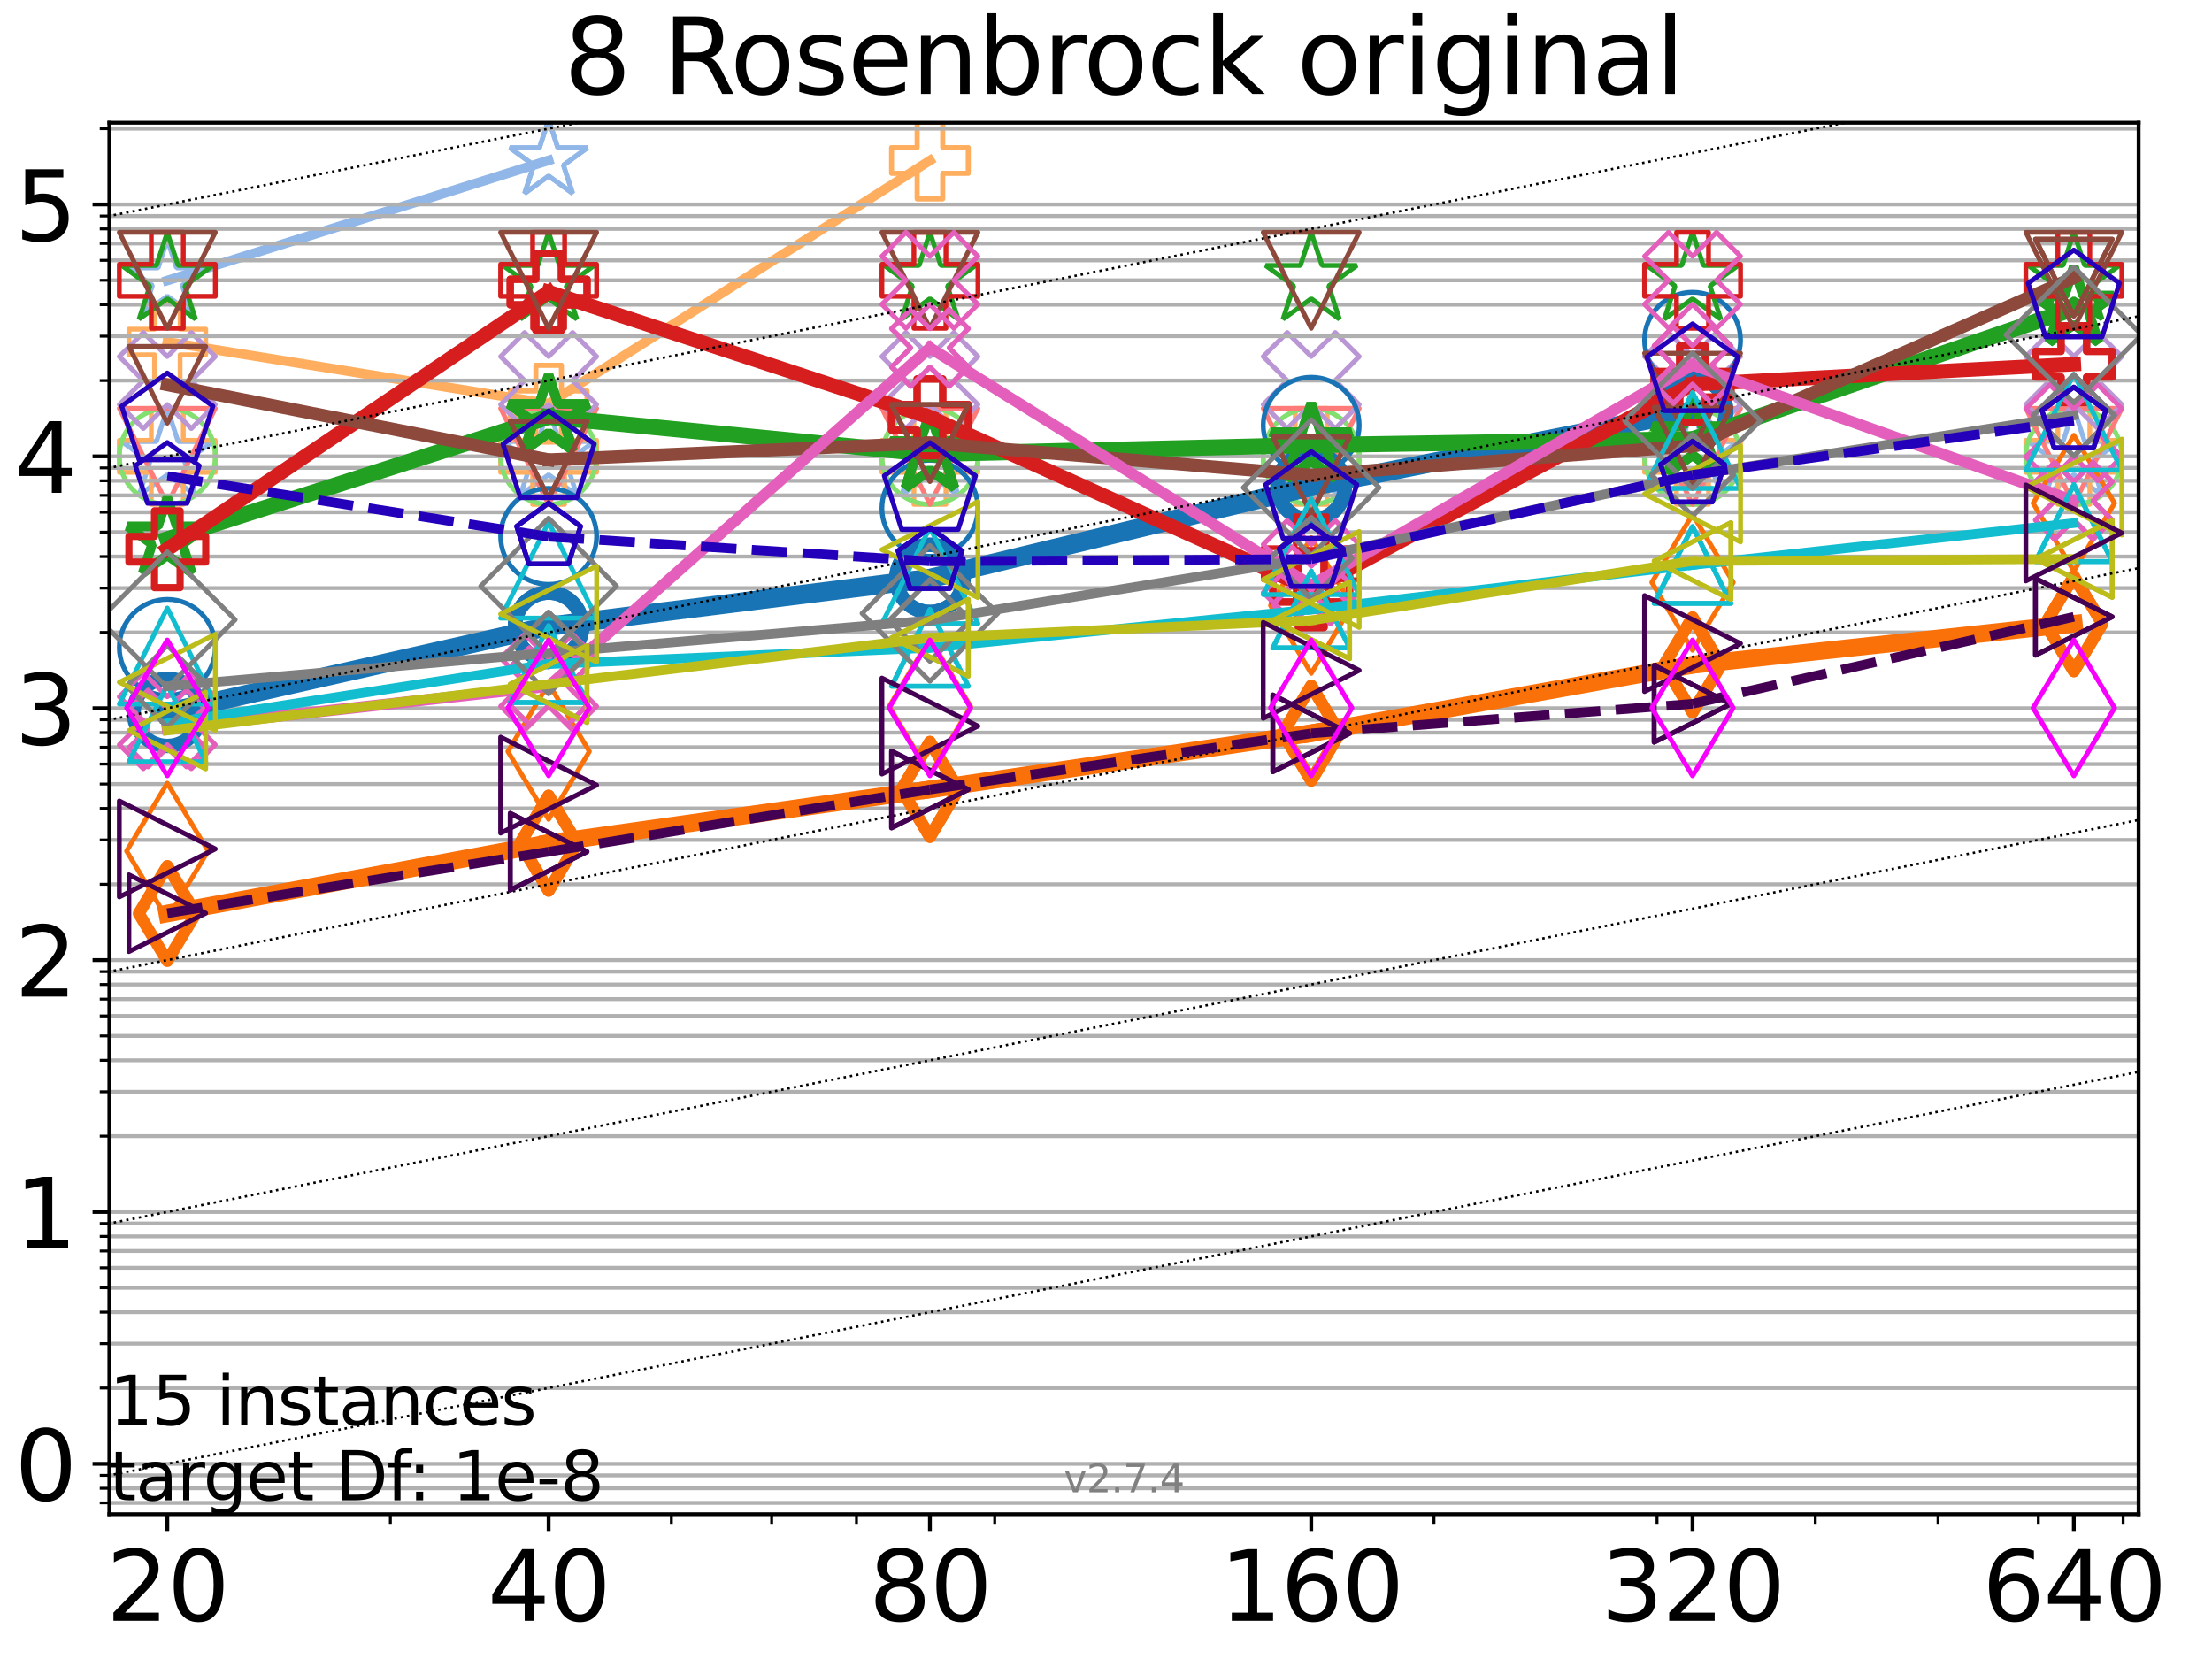 <?xml version="1.0" encoding="utf-8" standalone="no"?>
<!DOCTYPE svg PUBLIC "-//W3C//DTD SVG 1.1//EN"
  "http://www.w3.org/Graphics/SVG/1.1/DTD/svg11.dtd">
<svg xmlns:xlink="http://www.w3.org/1999/xlink" width="460.8pt" height="345.6pt" viewBox="0 0 460.8 345.6" xmlns="http://www.w3.org/2000/svg" version="1.1">
 <defs>
  <style type="text/css">*{stroke-linejoin: round; stroke-linecap: butt}</style>
 </defs>
 <g id="figure_1">
  <g id="patch_1">
   <path d="M 0 345.6 
L 460.8 345.6 
L 460.8 0 
L 0 0 
z
" style="fill: #ffffff"/>
  </g>
  <g id="axes_1">
   <g id="patch_2">
    <path d="M 22.78 315.44 
L 445.515 315.44 
L 445.515 25.56 
L 22.78 25.56 
z
" style="fill: #ffffff"/>
   </g>
   <g id="line2d_1">
    <path d="M 34.854 58.437 
L 114.287 33.405 
" clip-path="url(#pe72cfcd676)" style="fill: none; stroke: #91b6e8; stroke-width: 2; stroke-linecap: square"/>
    <defs>
     <path id="m0f6f3f2181" d="M 0 -8.5 
L -1.908 -2.627 
L -8.084 -2.627 
L -3.088 1.003 
L -4.996 6.877 
L -0 3.247 
L 4.996 6.877 
L 3.088 1.003 
L 8.084 -2.627 
L 1.908 -2.627 
z
" style="stroke: #91b6e8; stroke-linejoin: bevel"/>
    </defs>
    <g clip-path="url(#pe72cfcd676)">
     <use xlink:href="#m0f6f3f2181" x="34.854" y="58.437" style="fill-opacity: 0; stroke: #91b6e8; stroke-linejoin: bevel"/>
     <use xlink:href="#m0f6f3f2181" x="114.287" y="33.405" style="fill-opacity: 0; stroke: #91b6e8; stroke-linejoin: bevel"/>
    </g>
   </g>
   <g id="line2d_2">
    <path d="M 114.287 33.405 
" clip-path="url(#pe72cfcd676)" style="fill: none; stroke: #91b6e8; stroke-width: 2; stroke-linecap: square"/>
    <g clip-path="url(#pe72cfcd676)">
     <use xlink:href="#m0f6f3f2181" x="114.287" y="33.405" style="fill-opacity: 0; stroke: #91b6e8; stroke-linejoin: bevel"/>
    </g>
   </g>
   <g id="line2d_3"/>
   <g id="line2d_4">
    <defs>
     <path id="m2873dc1fbc" d="M 0 -10 
L -2.245 -3.09 
L -9.511 -3.09 
L -3.633 1.18 
L -5.878 8.09 
L -0 3.82 
L 5.878 8.09 
L 3.633 1.18 
L 9.511 -3.09 
L 2.245 -3.09 
z
" style="stroke: #91b6e8; stroke-linejoin: bevel"/>
    </defs>
    <g clip-path="url(#pe72cfcd676)">
     <use xlink:href="#m2873dc1fbc" x="34.854" y="95.064" style="fill-opacity: 0; stroke: #91b6e8; stroke-linejoin: bevel"/>
     <use xlink:href="#m2873dc1fbc" x="114.287" y="95.063" style="fill-opacity: 0; stroke: #91b6e8; stroke-linejoin: bevel"/>
     <use xlink:href="#m2873dc1fbc" x="193.719" y="95.063" style="fill-opacity: 0; stroke: #91b6e8; stroke-linejoin: bevel"/>
     <use xlink:href="#m2873dc1fbc" x="273.152" y="95.063" style="fill-opacity: 0; stroke: #91b6e8; stroke-linejoin: bevel"/>
     <use xlink:href="#m2873dc1fbc" x="352.584" y="95.064" style="fill-opacity: 0; stroke: #91b6e8; stroke-linejoin: bevel"/>
     <use xlink:href="#m2873dc1fbc" x="432.017" y="95.063" style="fill-opacity: 0; stroke: #91b6e8; stroke-linejoin: bevel"/>
    </g>
   </g>
   <g id="line2d_5">
    <path d="M 34.854 71.237 
L 114.287 84.087 
" clip-path="url(#pe72cfcd676)" style="fill: none; stroke: #ffae5f; stroke-width: 2; stroke-linecap: square"/>
    <defs>
     <path id="m052962176e" d="M -2.667 8 
L 2.667 8 
L 2.667 2.667 
L 8 2.667 
L 8 -2.667 
L 2.667 -2.667 
L 2.667 -8 
L -2.667 -8 
L -2.667 -2.667 
L -8 -2.667 
L -8 2.667 
L -2.667 2.667 
z
" style="stroke: #ffae5f; stroke-linejoin: miter"/>
    </defs>
    <g clip-path="url(#pe72cfcd676)">
     <use xlink:href="#m052962176e" x="34.854" y="71.237" style="fill-opacity: 0; stroke: #ffae5f; stroke-linejoin: miter"/>
     <use xlink:href="#m052962176e" x="114.287" y="84.087" style="fill-opacity: 0; stroke: #ffae5f; stroke-linejoin: miter"/>
    </g>
   </g>
   <g id="line2d_6">
    <path d="M 114.287 84.087 
L 193.719 33.425 
" clip-path="url(#pe72cfcd676)" style="fill: none; stroke: #ffae5f; stroke-width: 2; stroke-linecap: square"/>
    <g clip-path="url(#pe72cfcd676)">
     <use xlink:href="#m052962176e" x="114.287" y="84.087" style="fill-opacity: 0; stroke: #ffae5f; stroke-linejoin: miter"/>
     <use xlink:href="#m052962176e" x="193.719" y="33.425" style="fill-opacity: 0; stroke: #ffae5f; stroke-linejoin: miter"/>
    </g>
   </g>
   <g id="line2d_7">
    <path d="M 193.719 33.425 
" clip-path="url(#pe72cfcd676)" style="fill: none; stroke: #ffae5f; stroke-width: 2; stroke-linecap: square"/>
    <g clip-path="url(#pe72cfcd676)">
     <use xlink:href="#m052962176e" x="193.719" y="33.425" style="fill-opacity: 0; stroke: #ffae5f; stroke-linejoin: miter"/>
    </g>
   </g>
   <g id="line2d_8"/>
   <g id="line2d_9">
    <defs>
     <path id="ma8ec776627" d="M -3.333 10 
L 3.333 10 
L 3.333 3.333 
L 10 3.333 
L 10 -3.333 
L 3.333 -3.333 
L 3.333 -10 
L -3.333 -10 
L -3.333 -3.333 
L -10 -3.333 
L -10 3.333 
L -3.333 3.333 
z
" style="stroke: #ffae5f; stroke-linejoin: miter"/>
    </defs>
    <g clip-path="url(#pe72cfcd676)">
     <use xlink:href="#ma8ec776627" x="34.854" y="95.064" style="fill-opacity: 0; stroke: #ffae5f; stroke-linejoin: miter"/>
     <use xlink:href="#ma8ec776627" x="114.287" y="95.063" style="fill-opacity: 0; stroke: #ffae5f; stroke-linejoin: miter"/>
     <use xlink:href="#ma8ec776627" x="193.719" y="95.064" style="fill-opacity: 0; stroke: #ffae5f; stroke-linejoin: miter"/>
     <use xlink:href="#ma8ec776627" x="273.152" y="95.063" style="fill-opacity: 0; stroke: #ffae5f; stroke-linejoin: miter"/>
     <use xlink:href="#ma8ec776627" x="352.584" y="95.063" style="fill-opacity: 0; stroke: #ffae5f; stroke-linejoin: miter"/>
     <use xlink:href="#ma8ec776627" x="432.017" y="95.063" style="fill-opacity: 0; stroke: #ffae5f; stroke-linejoin: miter"/>
    </g>
   </g>
   <g id="line2d_10"/>
   <g id="line2d_11">
    <defs>
     <path id="m3443ba3669" d="M 0 10 
C 2.652 10 5.196 8.946 7.071 7.071 
C 8.946 5.196 10 2.652 10 0 
C 10 -2.652 8.946 -5.196 7.071 -7.071 
C 5.196 -8.946 2.652 -10 0 -10 
C -2.652 -10 -5.196 -8.946 -7.071 -7.071 
C -8.946 -5.196 -10 -2.652 -10 0 
C -10 2.652 -8.946 5.196 -7.071 7.071 
C -5.196 8.946 -2.652 10 0 10 
z
" style="stroke: #82df70"/>
    </defs>
    <g clip-path="url(#pe72cfcd676)">
     <use xlink:href="#m3443ba3669" x="34.854" y="95.063" style="fill-opacity: 0; stroke: #82df70"/>
     <use xlink:href="#m3443ba3669" x="114.287" y="95.063" style="fill-opacity: 0; stroke: #82df70"/>
     <use xlink:href="#m3443ba3669" x="193.719" y="95.063" style="fill-opacity: 0; stroke: #82df70"/>
     <use xlink:href="#m3443ba3669" x="273.152" y="95.063" style="fill-opacity: 0; stroke: #82df70"/>
     <use xlink:href="#m3443ba3669" x="352.584" y="95.063" style="fill-opacity: 0; stroke: #82df70"/>
     <use xlink:href="#m3443ba3669" x="432.017" y="95.063" style="fill-opacity: 0; stroke: #82df70"/>
    </g>
   </g>
   <g id="line2d_12"/>
   <g id="line2d_13">
    <defs>
     <path id="mf0b8f866c9" d="M -0 10 
L 10 -10 
L -10 -10 
z
" style="stroke: #ff7b79; stroke-linejoin: miter"/>
    </defs>
    <g clip-path="url(#pe72cfcd676)">
     <use xlink:href="#mf0b8f866c9" x="34.854" y="95.064" style="fill-opacity: 0; stroke: #ff7b79; stroke-linejoin: miter"/>
     <use xlink:href="#mf0b8f866c9" x="114.287" y="95.063" style="fill-opacity: 0; stroke: #ff7b79; stroke-linejoin: miter"/>
     <use xlink:href="#mf0b8f866c9" x="193.719" y="95.063" style="fill-opacity: 0; stroke: #ff7b79; stroke-linejoin: miter"/>
     <use xlink:href="#mf0b8f866c9" x="273.152" y="95.063" style="fill-opacity: 0; stroke: #ff7b79; stroke-linejoin: miter"/>
     <use xlink:href="#mf0b8f866c9" x="352.584" y="95.063" style="fill-opacity: 0; stroke: #ff7b79; stroke-linejoin: miter"/>
     <use xlink:href="#mf0b8f866c9" x="432.017" y="95.063" style="fill-opacity: 0; stroke: #ff7b79; stroke-linejoin: miter"/>
    </g>
   </g>
   <g id="line2d_14"/>
   <g id="line2d_15">
    <defs>
     <path id="m9b785a6d48" d="M -5 10 
L 0 5 
L 5 10 
L 10 5 
L 5 0 
L 10 -5 
L 5 -10 
L 0 -5 
L -5 -10 
L -10 -5 
L -5 0 
L -10 5 
z
" style="stroke: #ba96d5; stroke-linejoin: miter"/>
    </defs>
    <g clip-path="url(#pe72cfcd676)">
     <use xlink:href="#m9b785a6d48" x="34.854" y="79.272" style="fill-opacity: 0; stroke: #ba96d5; stroke-linejoin: miter"/>
     <use xlink:href="#m9b785a6d48" x="114.287" y="79.272" style="fill-opacity: 0; stroke: #ba96d5; stroke-linejoin: miter"/>
     <use xlink:href="#m9b785a6d48" x="193.719" y="79.272" style="fill-opacity: 0; stroke: #ba96d5; stroke-linejoin: miter"/>
     <use xlink:href="#m9b785a6d48" x="273.152" y="79.272" style="fill-opacity: 0; stroke: #ba96d5; stroke-linejoin: miter"/>
     <use xlink:href="#m9b785a6d48" x="352.584" y="79.272" style="fill-opacity: 0; stroke: #ba96d5; stroke-linejoin: miter"/>
     <use xlink:href="#m9b785a6d48" x="432.017" y="79.272" style="fill-opacity: 0; stroke: #ba96d5; stroke-linejoin: miter"/>
    </g>
   </g>
   <g id="matplotlib.axis_1">
    <g id="xtick_1">
     <g id="line2d_16">
      <defs>
       <path id="m8c8b06367c" d="M 0 0 
L 0 3.5 
" style="stroke: #000000; stroke-width: 0.8"/>
      </defs>
      <g>
       <use xlink:href="#m8c8b06367c" x="34.854" y="315.44" style="stroke: #000000; stroke-width: 0.8"/>
      </g>
     </g>
     <g id="text_1">
      <!-- 20 -->
      <g transform="translate(22.129 337.637) scale(0.2 -0.2)">
       <defs>
        <path id="DejaVuSans-32" d="M 1228 531 
L 3431 531 
L 3431 0 
L 469 0 
L 469 531 
Q 828 903 1448 1529 
Q 2069 2156 2228 2338 
Q 2531 2678 2651 2914 
Q 2772 3150 2772 3378 
Q 2772 3750 2511 3984 
Q 2250 4219 1831 4219 
Q 1534 4219 1204 4116 
Q 875 4013 500 3803 
L 500 4441 
Q 881 4594 1212 4672 
Q 1544 4750 1819 4750 
Q 2544 4750 2975 4387 
Q 3406 4025 3406 3419 
Q 3406 3131 3298 2873 
Q 3191 2616 2906 2266 
Q 2828 2175 2409 1742 
Q 1991 1309 1228 531 
z
" transform="scale(0.016)"/>
        <path id="DejaVuSans-30" d="M 2034 4250 
Q 1547 4250 1301 3770 
Q 1056 3291 1056 2328 
Q 1056 1369 1301 889 
Q 1547 409 2034 409 
Q 2525 409 2770 889 
Q 3016 1369 3016 2328 
Q 3016 3291 2770 3770 
Q 2525 4250 2034 4250 
z
M 2034 4750 
Q 2819 4750 3233 4129 
Q 3647 3509 3647 2328 
Q 3647 1150 3233 529 
Q 2819 -91 2034 -91 
Q 1250 -91 836 529 
Q 422 1150 422 2328 
Q 422 3509 836 4129 
Q 1250 4750 2034 4750 
z
" transform="scale(0.016)"/>
       </defs>
       <use xlink:href="#DejaVuSans-32"/>
       <use xlink:href="#DejaVuSans-30" transform="translate(63.623 0)"/>
      </g>
     </g>
    </g>
    <g id="xtick_2">
     <g id="line2d_17">
      <g>
       <use xlink:href="#m8c8b06367c" x="114.287" y="315.44" style="stroke: #000000; stroke-width: 0.8"/>
      </g>
     </g>
     <g id="text_2">
      <!-- 40 -->
      <g transform="translate(101.562 337.637) scale(0.2 -0.2)">
       <defs>
        <path id="DejaVuSans-34" d="M 2419 4116 
L 825 1625 
L 2419 1625 
L 2419 4116 
z
M 2253 4666 
L 3047 4666 
L 3047 1625 
L 3713 1625 
L 3713 1100 
L 3047 1100 
L 3047 0 
L 2419 0 
L 2419 1100 
L 313 1100 
L 313 1709 
L 2253 4666 
z
" transform="scale(0.016)"/>
       </defs>
       <use xlink:href="#DejaVuSans-34"/>
       <use xlink:href="#DejaVuSans-30" transform="translate(63.623 0)"/>
      </g>
     </g>
    </g>
    <g id="xtick_3">
     <g id="line2d_18">
      <g>
       <use xlink:href="#m8c8b06367c" x="193.719" y="315.44" style="stroke: #000000; stroke-width: 0.8"/>
      </g>
     </g>
     <g id="text_3">
      <!-- 80 -->
      <g transform="translate(180.994 337.637) scale(0.2 -0.2)">
       <defs>
        <path id="DejaVuSans-38" d="M 2034 2216 
Q 1584 2216 1326 1975 
Q 1069 1734 1069 1313 
Q 1069 891 1326 650 
Q 1584 409 2034 409 
Q 2484 409 2743 651 
Q 3003 894 3003 1313 
Q 3003 1734 2745 1975 
Q 2488 2216 2034 2216 
z
M 1403 2484 
Q 997 2584 770 2862 
Q 544 3141 544 3541 
Q 544 4100 942 4425 
Q 1341 4750 2034 4750 
Q 2731 4750 3128 4425 
Q 3525 4100 3525 3541 
Q 3525 3141 3298 2862 
Q 3072 2584 2669 2484 
Q 3125 2378 3379 2068 
Q 3634 1759 3634 1313 
Q 3634 634 3220 271 
Q 2806 -91 2034 -91 
Q 1263 -91 848 271 
Q 434 634 434 1313 
Q 434 1759 690 2068 
Q 947 2378 1403 2484 
z
M 1172 3481 
Q 1172 3119 1398 2916 
Q 1625 2713 2034 2713 
Q 2441 2713 2670 2916 
Q 2900 3119 2900 3481 
Q 2900 3844 2670 4047 
Q 2441 4250 2034 4250 
Q 1625 4250 1398 4047 
Q 1172 3844 1172 3481 
z
" transform="scale(0.016)"/>
       </defs>
       <use xlink:href="#DejaVuSans-38"/>
       <use xlink:href="#DejaVuSans-30" transform="translate(63.623 0)"/>
      </g>
     </g>
    </g>
    <g id="xtick_4">
     <g id="line2d_19">
      <g>
       <use xlink:href="#m8c8b06367c" x="273.152" y="315.44" style="stroke: #000000; stroke-width: 0.8"/>
      </g>
     </g>
     <g id="text_4">
      <!-- 160 -->
      <g transform="translate(254.064 337.637) scale(0.2 -0.2)">
       <defs>
        <path id="DejaVuSans-31" d="M 794 531 
L 1825 531 
L 1825 4091 
L 703 3866 
L 703 4441 
L 1819 4666 
L 2450 4666 
L 2450 531 
L 3481 531 
L 3481 0 
L 794 0 
L 794 531 
z
" transform="scale(0.016)"/>
        <path id="DejaVuSans-36" d="M 2113 2584 
Q 1688 2584 1439 2293 
Q 1191 2003 1191 1497 
Q 1191 994 1439 701 
Q 1688 409 2113 409 
Q 2538 409 2786 701 
Q 3034 994 3034 1497 
Q 3034 2003 2786 2293 
Q 2538 2584 2113 2584 
z
M 3366 4563 
L 3366 3988 
Q 3128 4100 2886 4159 
Q 2644 4219 2406 4219 
Q 1781 4219 1451 3797 
Q 1122 3375 1075 2522 
Q 1259 2794 1537 2939 
Q 1816 3084 2150 3084 
Q 2853 3084 3261 2657 
Q 3669 2231 3669 1497 
Q 3669 778 3244 343 
Q 2819 -91 2113 -91 
Q 1303 -91 875 529 
Q 447 1150 447 2328 
Q 447 3434 972 4092 
Q 1497 4750 2381 4750 
Q 2619 4750 2861 4703 
Q 3103 4656 3366 4563 
z
" transform="scale(0.016)"/>
       </defs>
       <use xlink:href="#DejaVuSans-31"/>
       <use xlink:href="#DejaVuSans-36" transform="translate(63.623 0)"/>
       <use xlink:href="#DejaVuSans-30" transform="translate(127.246 0)"/>
      </g>
     </g>
    </g>
    <g id="xtick_5">
     <g id="line2d_20">
      <g>
       <use xlink:href="#m8c8b06367c" x="352.584" y="315.44" style="stroke: #000000; stroke-width: 0.8"/>
      </g>
     </g>
     <g id="text_5">
      <!-- 320 -->
      <g transform="translate(333.497 337.637) scale(0.2 -0.2)">
       <defs>
        <path id="DejaVuSans-33" d="M 2597 2516 
Q 3050 2419 3304 2112 
Q 3559 1806 3559 1356 
Q 3559 666 3084 287 
Q 2609 -91 1734 -91 
Q 1441 -91 1130 -33 
Q 819 25 488 141 
L 488 750 
Q 750 597 1062 519 
Q 1375 441 1716 441 
Q 2309 441 2620 675 
Q 2931 909 2931 1356 
Q 2931 1769 2642 2001 
Q 2353 2234 1838 2234 
L 1294 2234 
L 1294 2753 
L 1863 2753 
Q 2328 2753 2575 2939 
Q 2822 3125 2822 3475 
Q 2822 3834 2567 4026 
Q 2313 4219 1838 4219 
Q 1578 4219 1281 4162 
Q 984 4106 628 3988 
L 628 4550 
Q 988 4650 1302 4700 
Q 1616 4750 1894 4750 
Q 2613 4750 3031 4423 
Q 3450 4097 3450 3541 
Q 3450 3153 3228 2886 
Q 3006 2619 2597 2516 
z
" transform="scale(0.016)"/>
       </defs>
       <use xlink:href="#DejaVuSans-33"/>
       <use xlink:href="#DejaVuSans-32" transform="translate(63.623 0)"/>
       <use xlink:href="#DejaVuSans-30" transform="translate(127.246 0)"/>
      </g>
     </g>
    </g>
    <g id="xtick_6">
     <g id="line2d_21">
      <g>
       <use xlink:href="#m8c8b06367c" x="432.017" y="315.44" style="stroke: #000000; stroke-width: 0.8"/>
      </g>
     </g>
     <g id="text_6">
      <!-- 640 -->
      <g transform="translate(412.929 337.637) scale(0.2 -0.2)">
       <use xlink:href="#DejaVuSans-36"/>
       <use xlink:href="#DejaVuSans-34" transform="translate(63.623 0)"/>
       <use xlink:href="#DejaVuSans-30" transform="translate(127.246 0)"/>
      </g>
     </g>
    </g>
    <g id="xtick_7">
     <g id="line2d_22">
      <defs>
       <path id="m6cbdd8abf4" d="M 0 0 
L 0 2 
" style="stroke: #000000; stroke-width: 0.6"/>
      </defs>
      <g>
       <use xlink:href="#m6cbdd8abf4" x="81.319" y="315.44" style="stroke: #000000; stroke-width: 0.6"/>
      </g>
     </g>
    </g>
    <g id="xtick_8">
     <g id="line2d_23">
      <g>
       <use xlink:href="#m6cbdd8abf4" x="139.858" y="315.44" style="stroke: #000000; stroke-width: 0.6"/>
      </g>
     </g>
    </g>
    <g id="xtick_9">
     <g id="line2d_24">
      <g>
       <use xlink:href="#m6cbdd8abf4" x="160.752" y="315.44" style="stroke: #000000; stroke-width: 0.6"/>
      </g>
     </g>
    </g>
    <g id="xtick_10">
     <g id="line2d_25">
      <g>
       <use xlink:href="#m6cbdd8abf4" x="178.417" y="315.44" style="stroke: #000000; stroke-width: 0.6"/>
      </g>
     </g>
    </g>
    <g id="xtick_11">
     <g id="line2d_26">
      <g>
       <use xlink:href="#m6cbdd8abf4" x="207.217" y="315.44" style="stroke: #000000; stroke-width: 0.6"/>
      </g>
     </g>
    </g>
    <g id="xtick_12">
     <g id="line2d_27">
      <g>
       <use xlink:href="#m6cbdd8abf4" x="298.723" y="315.44" style="stroke: #000000; stroke-width: 0.6"/>
      </g>
     </g>
    </g>
    <g id="xtick_13">
     <g id="line2d_28">
      <g>
       <use xlink:href="#m6cbdd8abf4" x="345.188" y="315.44" style="stroke: #000000; stroke-width: 0.6"/>
      </g>
     </g>
    </g>
    <g id="xtick_14">
     <g id="line2d_29">
      <g>
       <use xlink:href="#m6cbdd8abf4" x="378.156" y="315.44" style="stroke: #000000; stroke-width: 0.6"/>
      </g>
     </g>
    </g>
    <g id="xtick_15">
     <g id="line2d_30">
      <g>
       <use xlink:href="#m6cbdd8abf4" x="403.728" y="315.44" style="stroke: #000000; stroke-width: 0.6"/>
      </g>
     </g>
    </g>
    <g id="xtick_16">
     <g id="line2d_31">
      <g>
       <use xlink:href="#m6cbdd8abf4" x="424.621" y="315.44" style="stroke: #000000; stroke-width: 0.6"/>
      </g>
     </g>
    </g>
    <g id="xtick_17">
     <g id="line2d_32">
      <g>
       <use xlink:href="#m6cbdd8abf4" x="442.286" y="315.44" style="stroke: #000000; stroke-width: 0.6"/>
      </g>
     </g>
    </g>
   </g>
   <g id="matplotlib.axis_2">
    <g id="ytick_1">
     <g id="line2d_33">
      <path d="M 22.78 304.946 
L 445.515 304.946 
" clip-path="url(#pe72cfcd676)" style="fill: none; stroke: #b0b0b0; stroke-width: 0.8; stroke-linecap: square"/>
     </g>
     <g id="line2d_34">
      <defs>
       <path id="m1c6737d103" d="M 0 0 
L -3.5 0 
" style="stroke: #000000; stroke-width: 0.8"/>
      </defs>
      <g>
       <use xlink:href="#m1c6737d103" x="22.78" y="304.946" style="stroke: #000000; stroke-width: 0.8"/>
      </g>
     </g>
     <g id="text_7">
      <!-- 0 -->
      <g transform="translate(3.055 312.545) scale(0.2 -0.2)">
       <use xlink:href="#DejaVuSans-30"/>
      </g>
     </g>
    </g>
    <g id="ytick_2">
     <g id="line2d_35">
      <path d="M 22.78 252.476 
L 445.515 252.476 
" clip-path="url(#pe72cfcd676)" style="fill: none; stroke: #b0b0b0; stroke-width: 0.8; stroke-linecap: square"/>
     </g>
     <g id="line2d_36">
      <g>
       <use xlink:href="#m1c6737d103" x="22.78" y="252.476" style="stroke: #000000; stroke-width: 0.8"/>
      </g>
     </g>
     <g id="text_8">
      <!-- 1 -->
      <g transform="translate(3.055 260.075) scale(0.2 -0.2)">
       <use xlink:href="#DejaVuSans-31"/>
      </g>
     </g>
    </g>
    <g id="ytick_3">
     <g id="line2d_37">
      <path d="M 22.78 200.007 
L 445.515 200.007 
" clip-path="url(#pe72cfcd676)" style="fill: none; stroke: #b0b0b0; stroke-width: 0.8; stroke-linecap: square"/>
     </g>
     <g id="line2d_38">
      <g>
       <use xlink:href="#m1c6737d103" x="22.78" y="200.007" style="stroke: #000000; stroke-width: 0.8"/>
      </g>
     </g>
     <g id="text_9">
      <!-- 2 -->
      <g transform="translate(3.055 207.605) scale(0.2 -0.2)">
       <use xlink:href="#DejaVuSans-32"/>
      </g>
     </g>
    </g>
    <g id="ytick_4">
     <g id="line2d_39">
      <path d="M 22.78 147.537 
L 445.515 147.537 
" clip-path="url(#pe72cfcd676)" style="fill: none; stroke: #b0b0b0; stroke-width: 0.8; stroke-linecap: square"/>
     </g>
     <g id="line2d_40">
      <g>
       <use xlink:href="#m1c6737d103" x="22.78" y="147.537" style="stroke: #000000; stroke-width: 0.8"/>
      </g>
     </g>
     <g id="text_10">
      <!-- 3 -->
      <g transform="translate(3.055 155.135) scale(0.2 -0.2)">
       <use xlink:href="#DejaVuSans-33"/>
      </g>
     </g>
    </g>
    <g id="ytick_5">
     <g id="line2d_41">
      <path d="M 22.78 95.067 
L 445.515 95.067 
" clip-path="url(#pe72cfcd676)" style="fill: none; stroke: #b0b0b0; stroke-width: 0.8; stroke-linecap: square"/>
     </g>
     <g id="line2d_42">
      <g>
       <use xlink:href="#m1c6737d103" x="22.78" y="95.067" style="stroke: #000000; stroke-width: 0.8"/>
      </g>
     </g>
     <g id="text_11">
      <!-- 4 -->
      <g transform="translate(3.055 102.666) scale(0.2 -0.2)">
       <use xlink:href="#DejaVuSans-34"/>
      </g>
     </g>
    </g>
    <g id="ytick_6">
     <g id="line2d_43">
      <path d="M 22.78 42.598 
L 445.515 42.598 
" clip-path="url(#pe72cfcd676)" style="fill: none; stroke: #b0b0b0; stroke-width: 0.8; stroke-linecap: square"/>
     </g>
     <g id="line2d_44">
      <g>
       <use xlink:href="#m1c6737d103" x="22.78" y="42.598" style="stroke: #000000; stroke-width: 0.8"/>
      </g>
     </g>
     <g id="text_12">
      <!-- 5 -->
      <g transform="translate(3.055 50.196) scale(0.2 -0.2)">
       <defs>
        <path id="DejaVuSans-35" d="M 691 4666 
L 3169 4666 
L 3169 4134 
L 1269 4134 
L 1269 2991 
Q 1406 3038 1543 3061 
Q 1681 3084 1819 3084 
Q 2600 3084 3056 2656 
Q 3513 2228 3513 1497 
Q 3513 744 3044 326 
Q 2575 -91 1722 -91 
Q 1428 -91 1123 -41 
Q 819 9 494 109 
L 494 744 
Q 775 591 1075 516 
Q 1375 441 1709 441 
Q 2250 441 2565 725 
Q 2881 1009 2881 1497 
Q 2881 1984 2565 2268 
Q 2250 2553 1709 2553 
Q 1456 2553 1204 2497 
Q 953 2441 691 2322 
L 691 4666 
z
" transform="scale(0.016)"/>
       </defs>
       <use xlink:href="#DejaVuSans-35"/>
      </g>
     </g>
    </g>
    <g id="ytick_7">
     <g id="line2d_45">
      <path d="M 22.78 313.074 
L 445.515 313.074 
" clip-path="url(#pe72cfcd676)" style="fill: none; stroke: #b0b0b0; stroke-width: 0.8; stroke-linecap: square"/>
     </g>
     <g id="line2d_46">
      <defs>
       <path id="m7eed2a7b29" d="M 0 0 
L -2 0 
" style="stroke: #000000; stroke-width: 0.6"/>
      </defs>
      <g>
       <use xlink:href="#m7eed2a7b29" x="22.78" y="313.074" style="stroke: #000000; stroke-width: 0.6"/>
      </g>
     </g>
    </g>
    <g id="ytick_8">
     <g id="line2d_47">
      <path d="M 22.78 310.031 
L 445.515 310.031 
" clip-path="url(#pe72cfcd676)" style="fill: none; stroke: #b0b0b0; stroke-width: 0.8; stroke-linecap: square"/>
     </g>
     <g id="line2d_48">
      <g>
       <use xlink:href="#m7eed2a7b29" x="22.78" y="310.031" style="stroke: #000000; stroke-width: 0.6"/>
      </g>
     </g>
    </g>
    <g id="ytick_9">
     <g id="line2d_49">
      <path d="M 22.78 307.347 
L 445.515 307.347 
" clip-path="url(#pe72cfcd676)" style="fill: none; stroke: #b0b0b0; stroke-width: 0.8; stroke-linecap: square"/>
     </g>
     <g id="line2d_50">
      <g>
       <use xlink:href="#m7eed2a7b29" x="22.78" y="307.347" style="stroke: #000000; stroke-width: 0.6"/>
      </g>
     </g>
    </g>
    <g id="ytick_10">
     <g id="line2d_51">
      <path d="M 22.78 289.151 
L 445.515 289.151 
" clip-path="url(#pe72cfcd676)" style="fill: none; stroke: #b0b0b0; stroke-width: 0.8; stroke-linecap: square"/>
     </g>
     <g id="line2d_52">
      <g>
       <use xlink:href="#m7eed2a7b29" x="22.78" y="289.151" style="stroke: #000000; stroke-width: 0.6"/>
      </g>
     </g>
    </g>
    <g id="ytick_11">
     <g id="line2d_53">
      <path d="M 22.78 279.912 
L 445.515 279.912 
" clip-path="url(#pe72cfcd676)" style="fill: none; stroke: #b0b0b0; stroke-width: 0.8; stroke-linecap: square"/>
     </g>
     <g id="line2d_54">
      <g>
       <use xlink:href="#m7eed2a7b29" x="22.78" y="279.912" style="stroke: #000000; stroke-width: 0.6"/>
      </g>
     </g>
    </g>
    <g id="ytick_12">
     <g id="line2d_55">
      <path d="M 22.78 273.356 
L 445.515 273.356 
" clip-path="url(#pe72cfcd676)" style="fill: none; stroke: #b0b0b0; stroke-width: 0.8; stroke-linecap: square"/>
     </g>
     <g id="line2d_56">
      <g>
       <use xlink:href="#m7eed2a7b29" x="22.78" y="273.356" style="stroke: #000000; stroke-width: 0.6"/>
      </g>
     </g>
    </g>
    <g id="ytick_13">
     <g id="line2d_57">
      <path d="M 22.78 268.271 
L 445.515 268.271 
" clip-path="url(#pe72cfcd676)" style="fill: none; stroke: #b0b0b0; stroke-width: 0.8; stroke-linecap: square"/>
     </g>
     <g id="line2d_58">
      <g>
       <use xlink:href="#m7eed2a7b29" x="22.78" y="268.271" style="stroke: #000000; stroke-width: 0.6"/>
      </g>
     </g>
    </g>
    <g id="ytick_14">
     <g id="line2d_59">
      <path d="M 22.78 264.117 
L 445.515 264.117 
" clip-path="url(#pe72cfcd676)" style="fill: none; stroke: #b0b0b0; stroke-width: 0.8; stroke-linecap: square"/>
     </g>
     <g id="line2d_60">
      <g>
       <use xlink:href="#m7eed2a7b29" x="22.78" y="264.117" style="stroke: #000000; stroke-width: 0.6"/>
      </g>
     </g>
    </g>
    <g id="ytick_15">
     <g id="line2d_61">
      <path d="M 22.78 260.604 
L 445.515 260.604 
" clip-path="url(#pe72cfcd676)" style="fill: none; stroke: #b0b0b0; stroke-width: 0.8; stroke-linecap: square"/>
     </g>
     <g id="line2d_62">
      <g>
       <use xlink:href="#m7eed2a7b29" x="22.78" y="260.604" style="stroke: #000000; stroke-width: 0.6"/>
      </g>
     </g>
    </g>
    <g id="ytick_16">
     <g id="line2d_63">
      <path d="M 22.78 257.561 
L 445.515 257.561 
" clip-path="url(#pe72cfcd676)" style="fill: none; stroke: #b0b0b0; stroke-width: 0.8; stroke-linecap: square"/>
     </g>
     <g id="line2d_64">
      <g>
       <use xlink:href="#m7eed2a7b29" x="22.78" y="257.561" style="stroke: #000000; stroke-width: 0.6"/>
      </g>
     </g>
    </g>
    <g id="ytick_17">
     <g id="line2d_65">
      <path d="M 22.78 254.877 
L 445.515 254.877 
" clip-path="url(#pe72cfcd676)" style="fill: none; stroke: #b0b0b0; stroke-width: 0.8; stroke-linecap: square"/>
     </g>
     <g id="line2d_66">
      <g>
       <use xlink:href="#m7eed2a7b29" x="22.78" y="254.877" style="stroke: #000000; stroke-width: 0.6"/>
      </g>
     </g>
    </g>
    <g id="ytick_18">
     <g id="line2d_67">
      <path d="M 22.78 236.681 
L 445.515 236.681 
" clip-path="url(#pe72cfcd676)" style="fill: none; stroke: #b0b0b0; stroke-width: 0.8; stroke-linecap: square"/>
     </g>
     <g id="line2d_68">
      <g>
       <use xlink:href="#m7eed2a7b29" x="22.78" y="236.681" style="stroke: #000000; stroke-width: 0.6"/>
      </g>
     </g>
    </g>
    <g id="ytick_19">
     <g id="line2d_69">
      <path d="M 22.78 227.442 
L 445.515 227.442 
" clip-path="url(#pe72cfcd676)" style="fill: none; stroke: #b0b0b0; stroke-width: 0.8; stroke-linecap: square"/>
     </g>
     <g id="line2d_70">
      <g>
       <use xlink:href="#m7eed2a7b29" x="22.78" y="227.442" style="stroke: #000000; stroke-width: 0.6"/>
      </g>
     </g>
    </g>
    <g id="ytick_20">
     <g id="line2d_71">
      <path d="M 22.78 220.886 
L 445.515 220.886 
" clip-path="url(#pe72cfcd676)" style="fill: none; stroke: #b0b0b0; stroke-width: 0.8; stroke-linecap: square"/>
     </g>
     <g id="line2d_72">
      <g>
       <use xlink:href="#m7eed2a7b29" x="22.78" y="220.886" style="stroke: #000000; stroke-width: 0.6"/>
      </g>
     </g>
    </g>
    <g id="ytick_21">
     <g id="line2d_73">
      <path d="M 22.78 215.802 
L 445.515 215.802 
" clip-path="url(#pe72cfcd676)" style="fill: none; stroke: #b0b0b0; stroke-width: 0.8; stroke-linecap: square"/>
     </g>
     <g id="line2d_74">
      <g>
       <use xlink:href="#m7eed2a7b29" x="22.78" y="215.802" style="stroke: #000000; stroke-width: 0.6"/>
      </g>
     </g>
    </g>
    <g id="ytick_22">
     <g id="line2d_75">
      <path d="M 22.78 211.647 
L 445.515 211.647 
" clip-path="url(#pe72cfcd676)" style="fill: none; stroke: #b0b0b0; stroke-width: 0.8; stroke-linecap: square"/>
     </g>
     <g id="line2d_76">
      <g>
       <use xlink:href="#m7eed2a7b29" x="22.78" y="211.647" style="stroke: #000000; stroke-width: 0.6"/>
      </g>
     </g>
    </g>
    <g id="ytick_23">
     <g id="line2d_77">
      <path d="M 22.78 208.134 
L 445.515 208.134 
" clip-path="url(#pe72cfcd676)" style="fill: none; stroke: #b0b0b0; stroke-width: 0.8; stroke-linecap: square"/>
     </g>
     <g id="line2d_78">
      <g>
       <use xlink:href="#m7eed2a7b29" x="22.78" y="208.134" style="stroke: #000000; stroke-width: 0.6"/>
      </g>
     </g>
    </g>
    <g id="ytick_24">
     <g id="line2d_79">
      <path d="M 22.78 205.092 
L 445.515 205.092 
" clip-path="url(#pe72cfcd676)" style="fill: none; stroke: #b0b0b0; stroke-width: 0.8; stroke-linecap: square"/>
     </g>
     <g id="line2d_80">
      <g>
       <use xlink:href="#m7eed2a7b29" x="22.78" y="205.092" style="stroke: #000000; stroke-width: 0.6"/>
      </g>
     </g>
    </g>
    <g id="ytick_25">
     <g id="line2d_81">
      <path d="M 22.78 202.408 
L 445.515 202.408 
" clip-path="url(#pe72cfcd676)" style="fill: none; stroke: #b0b0b0; stroke-width: 0.8; stroke-linecap: square"/>
     </g>
     <g id="line2d_82">
      <g>
       <use xlink:href="#m7eed2a7b29" x="22.78" y="202.408" style="stroke: #000000; stroke-width: 0.6"/>
      </g>
     </g>
    </g>
    <g id="ytick_26">
     <g id="line2d_83">
      <path d="M 22.78 184.212 
L 445.515 184.212 
" clip-path="url(#pe72cfcd676)" style="fill: none; stroke: #b0b0b0; stroke-width: 0.8; stroke-linecap: square"/>
     </g>
     <g id="line2d_84">
      <g>
       <use xlink:href="#m7eed2a7b29" x="22.78" y="184.212" style="stroke: #000000; stroke-width: 0.6"/>
      </g>
     </g>
    </g>
    <g id="ytick_27">
     <g id="line2d_85">
      <path d="M 22.78 174.972 
L 445.515 174.972 
" clip-path="url(#pe72cfcd676)" style="fill: none; stroke: #b0b0b0; stroke-width: 0.8; stroke-linecap: square"/>
     </g>
     <g id="line2d_86">
      <g>
       <use xlink:href="#m7eed2a7b29" x="22.78" y="174.972" style="stroke: #000000; stroke-width: 0.6"/>
      </g>
     </g>
    </g>
    <g id="ytick_28">
     <g id="line2d_87">
      <path d="M 22.78 168.417 
L 445.515 168.417 
" clip-path="url(#pe72cfcd676)" style="fill: none; stroke: #b0b0b0; stroke-width: 0.8; stroke-linecap: square"/>
     </g>
     <g id="line2d_88">
      <g>
       <use xlink:href="#m7eed2a7b29" x="22.78" y="168.417" style="stroke: #000000; stroke-width: 0.6"/>
      </g>
     </g>
    </g>
    <g id="ytick_29">
     <g id="line2d_89">
      <path d="M 22.78 163.332 
L 445.515 163.332 
" clip-path="url(#pe72cfcd676)" style="fill: none; stroke: #b0b0b0; stroke-width: 0.8; stroke-linecap: square"/>
     </g>
     <g id="line2d_90">
      <g>
       <use xlink:href="#m7eed2a7b29" x="22.78" y="163.332" style="stroke: #000000; stroke-width: 0.6"/>
      </g>
     </g>
    </g>
    <g id="ytick_30">
     <g id="line2d_91">
      <path d="M 22.78 159.177 
L 445.515 159.177 
" clip-path="url(#pe72cfcd676)" style="fill: none; stroke: #b0b0b0; stroke-width: 0.8; stroke-linecap: square"/>
     </g>
     <g id="line2d_92">
      <g>
       <use xlink:href="#m7eed2a7b29" x="22.78" y="159.177" style="stroke: #000000; stroke-width: 0.6"/>
      </g>
     </g>
    </g>
    <g id="ytick_31">
     <g id="line2d_93">
      <path d="M 22.78 155.665 
L 445.515 155.665 
" clip-path="url(#pe72cfcd676)" style="fill: none; stroke: #b0b0b0; stroke-width: 0.8; stroke-linecap: square"/>
     </g>
     <g id="line2d_94">
      <g>
       <use xlink:href="#m7eed2a7b29" x="22.78" y="155.665" style="stroke: #000000; stroke-width: 0.6"/>
      </g>
     </g>
    </g>
    <g id="ytick_32">
     <g id="line2d_95">
      <path d="M 22.78 152.622 
L 445.515 152.622 
" clip-path="url(#pe72cfcd676)" style="fill: none; stroke: #b0b0b0; stroke-width: 0.8; stroke-linecap: square"/>
     </g>
     <g id="line2d_96">
      <g>
       <use xlink:href="#m7eed2a7b29" x="22.78" y="152.622" style="stroke: #000000; stroke-width: 0.6"/>
      </g>
     </g>
    </g>
    <g id="ytick_33">
     <g id="line2d_97">
      <path d="M 22.78 149.938 
L 445.515 149.938 
" clip-path="url(#pe72cfcd676)" style="fill: none; stroke: #b0b0b0; stroke-width: 0.8; stroke-linecap: square"/>
     </g>
     <g id="line2d_98">
      <g>
       <use xlink:href="#m7eed2a7b29" x="22.78" y="149.938" style="stroke: #000000; stroke-width: 0.6"/>
      </g>
     </g>
    </g>
    <g id="ytick_34">
     <g id="line2d_99">
      <path d="M 22.78 131.742 
L 445.515 131.742 
" clip-path="url(#pe72cfcd676)" style="fill: none; stroke: #b0b0b0; stroke-width: 0.8; stroke-linecap: square"/>
     </g>
     <g id="line2d_100">
      <g>
       <use xlink:href="#m7eed2a7b29" x="22.78" y="131.742" style="stroke: #000000; stroke-width: 0.6"/>
      </g>
     </g>
    </g>
    <g id="ytick_35">
     <g id="line2d_101">
      <path d="M 22.78 122.503 
L 445.515 122.503 
" clip-path="url(#pe72cfcd676)" style="fill: none; stroke: #b0b0b0; stroke-width: 0.8; stroke-linecap: square"/>
     </g>
     <g id="line2d_102">
      <g>
       <use xlink:href="#m7eed2a7b29" x="22.78" y="122.503" style="stroke: #000000; stroke-width: 0.6"/>
      </g>
     </g>
    </g>
    <g id="ytick_36">
     <g id="line2d_103">
      <path d="M 22.78 115.947 
L 445.515 115.947 
" clip-path="url(#pe72cfcd676)" style="fill: none; stroke: #b0b0b0; stroke-width: 0.8; stroke-linecap: square"/>
     </g>
     <g id="line2d_104">
      <g>
       <use xlink:href="#m7eed2a7b29" x="22.78" y="115.947" style="stroke: #000000; stroke-width: 0.6"/>
      </g>
     </g>
    </g>
    <g id="ytick_37">
     <g id="line2d_105">
      <path d="M 22.78 110.862 
L 445.515 110.862 
" clip-path="url(#pe72cfcd676)" style="fill: none; stroke: #b0b0b0; stroke-width: 0.8; stroke-linecap: square"/>
     </g>
     <g id="line2d_106">
      <g>
       <use xlink:href="#m7eed2a7b29" x="22.78" y="110.862" style="stroke: #000000; stroke-width: 0.6"/>
      </g>
     </g>
    </g>
    <g id="ytick_38">
     <g id="line2d_107">
      <path d="M 22.78 106.708 
L 445.515 106.708 
" clip-path="url(#pe72cfcd676)" style="fill: none; stroke: #b0b0b0; stroke-width: 0.8; stroke-linecap: square"/>
     </g>
     <g id="line2d_108">
      <g>
       <use xlink:href="#m7eed2a7b29" x="22.78" y="106.708" style="stroke: #000000; stroke-width: 0.6"/>
      </g>
     </g>
    </g>
    <g id="ytick_39">
     <g id="line2d_109">
      <path d="M 22.78 103.195 
L 445.515 103.195 
" clip-path="url(#pe72cfcd676)" style="fill: none; stroke: #b0b0b0; stroke-width: 0.8; stroke-linecap: square"/>
     </g>
     <g id="line2d_110">
      <g>
       <use xlink:href="#m7eed2a7b29" x="22.78" y="103.195" style="stroke: #000000; stroke-width: 0.6"/>
      </g>
     </g>
    </g>
    <g id="ytick_40">
     <g id="line2d_111">
      <path d="M 22.78 100.152 
L 445.515 100.152 
" clip-path="url(#pe72cfcd676)" style="fill: none; stroke: #b0b0b0; stroke-width: 0.8; stroke-linecap: square"/>
     </g>
     <g id="line2d_112">
      <g>
       <use xlink:href="#m7eed2a7b29" x="22.78" y="100.152" style="stroke: #000000; stroke-width: 0.6"/>
      </g>
     </g>
    </g>
    <g id="ytick_41">
     <g id="line2d_113">
      <path d="M 22.78 97.468 
L 445.515 97.468 
" clip-path="url(#pe72cfcd676)" style="fill: none; stroke: #b0b0b0; stroke-width: 0.8; stroke-linecap: square"/>
     </g>
     <g id="line2d_114">
      <g>
       <use xlink:href="#m7eed2a7b29" x="22.78" y="97.468" style="stroke: #000000; stroke-width: 0.6"/>
      </g>
     </g>
    </g>
    <g id="ytick_42">
     <g id="line2d_115">
      <path d="M 22.78 79.272 
L 445.515 79.272 
" clip-path="url(#pe72cfcd676)" style="fill: none; stroke: #b0b0b0; stroke-width: 0.8; stroke-linecap: square"/>
     </g>
     <g id="line2d_116">
      <g>
       <use xlink:href="#m7eed2a7b29" x="22.78" y="79.272" style="stroke: #000000; stroke-width: 0.6"/>
      </g>
     </g>
    </g>
    <g id="ytick_43">
     <g id="line2d_117">
      <path d="M 22.78 70.033 
L 445.515 70.033 
" clip-path="url(#pe72cfcd676)" style="fill: none; stroke: #b0b0b0; stroke-width: 0.8; stroke-linecap: square"/>
     </g>
     <g id="line2d_118">
      <g>
       <use xlink:href="#m7eed2a7b29" x="22.78" y="70.033" style="stroke: #000000; stroke-width: 0.6"/>
      </g>
     </g>
    </g>
    <g id="ytick_44">
     <g id="line2d_119">
      <path d="M 22.78 63.477 
L 445.515 63.477 
" clip-path="url(#pe72cfcd676)" style="fill: none; stroke: #b0b0b0; stroke-width: 0.8; stroke-linecap: square"/>
     </g>
     <g id="line2d_120">
      <g>
       <use xlink:href="#m7eed2a7b29" x="22.78" y="63.477" style="stroke: #000000; stroke-width: 0.6"/>
      </g>
     </g>
    </g>
    <g id="ytick_45">
     <g id="line2d_121">
      <path d="M 22.78 58.393 
L 445.515 58.393 
" clip-path="url(#pe72cfcd676)" style="fill: none; stroke: #b0b0b0; stroke-width: 0.8; stroke-linecap: square"/>
     </g>
     <g id="line2d_122">
      <g>
       <use xlink:href="#m7eed2a7b29" x="22.78" y="58.393" style="stroke: #000000; stroke-width: 0.6"/>
      </g>
     </g>
    </g>
    <g id="ytick_46">
     <g id="line2d_123">
      <path d="M 22.78 54.238 
L 445.515 54.238 
" clip-path="url(#pe72cfcd676)" style="fill: none; stroke: #b0b0b0; stroke-width: 0.8; stroke-linecap: square"/>
     </g>
     <g id="line2d_124">
      <g>
       <use xlink:href="#m7eed2a7b29" x="22.78" y="54.238" style="stroke: #000000; stroke-width: 0.6"/>
      </g>
     </g>
    </g>
    <g id="ytick_47">
     <g id="line2d_125">
      <path d="M 22.78 50.725 
L 445.515 50.725 
" clip-path="url(#pe72cfcd676)" style="fill: none; stroke: #b0b0b0; stroke-width: 0.8; stroke-linecap: square"/>
     </g>
     <g id="line2d_126">
      <g>
       <use xlink:href="#m7eed2a7b29" x="22.78" y="50.725" style="stroke: #000000; stroke-width: 0.6"/>
      </g>
     </g>
    </g>
    <g id="ytick_48">
     <g id="line2d_127">
      <path d="M 22.78 47.682 
L 445.515 47.682 
" clip-path="url(#pe72cfcd676)" style="fill: none; stroke: #b0b0b0; stroke-width: 0.8; stroke-linecap: square"/>
     </g>
     <g id="line2d_128">
      <g>
       <use xlink:href="#m7eed2a7b29" x="22.78" y="47.682" style="stroke: #000000; stroke-width: 0.6"/>
      </g>
     </g>
    </g>
    <g id="ytick_49">
     <g id="line2d_129">
      <path d="M 22.78 44.999 
L 445.515 44.999 
" clip-path="url(#pe72cfcd676)" style="fill: none; stroke: #b0b0b0; stroke-width: 0.8; stroke-linecap: square"/>
     </g>
     <g id="line2d_130">
      <g>
       <use xlink:href="#m7eed2a7b29" x="22.78" y="44.999" style="stroke: #000000; stroke-width: 0.6"/>
      </g>
     </g>
    </g>
    <g id="ytick_50">
     <g id="line2d_131">
      <path d="M 22.78 26.803 
L 445.515 26.803 
" clip-path="url(#pe72cfcd676)" style="fill: none; stroke: #b0b0b0; stroke-width: 0.8; stroke-linecap: square"/>
     </g>
     <g id="line2d_132">
      <g>
       <use xlink:href="#m7eed2a7b29" x="22.78" y="26.803" style="stroke: #000000; stroke-width: 0.6"/>
      </g>
     </g>
    </g>
   </g>
   <g id="line2d_133">
    <path d="M 34.854 148.397 
L 114.287 130.455 
" clip-path="url(#pe72cfcd676)" style="fill: none; stroke: #1874b4; stroke-width: 4; stroke-linecap: square"/>
    <defs>
     <path id="m80667fbcc1" d="M 0 7 
C 1.856 7 3.637 6.262 4.95 4.95 
C 6.262 3.637 7 1.856 7 0 
C 7 -1.856 6.262 -3.637 4.95 -4.95 
C 3.637 -6.262 1.856 -7 0 -7 
C -1.856 -7 -3.637 -6.262 -4.95 -4.95 
C -6.262 -3.637 -7 -1.856 -7 0 
C -7 1.856 -6.262 3.637 -4.95 4.95 
C -3.637 6.262 -1.856 7 0 7 
z
" style="stroke: #1874b4; stroke-width: 3"/>
    </defs>
    <g clip-path="url(#pe72cfcd676)">
     <use xlink:href="#m80667fbcc1" x="34.854" y="148.397" style="fill-opacity: 0; stroke: #1874b4; stroke-width: 3"/>
     <use xlink:href="#m80667fbcc1" x="114.287" y="130.455" style="fill-opacity: 0; stroke: #1874b4; stroke-width: 3"/>
    </g>
   </g>
   <g id="line2d_134">
    <path d="M 114.287 130.455 
L 193.719 120.498 
" clip-path="url(#pe72cfcd676)" style="fill: none; stroke: #1874b4; stroke-width: 4; stroke-linecap: square"/>
    <g clip-path="url(#pe72cfcd676)">
     <use xlink:href="#m80667fbcc1" x="114.287" y="130.455" style="fill-opacity: 0; stroke: #1874b4; stroke-width: 3"/>
     <use xlink:href="#m80667fbcc1" x="193.719" y="120.498" style="fill-opacity: 0; stroke: #1874b4; stroke-width: 3"/>
    </g>
   </g>
   <g id="line2d_135">
    <path d="M 193.719 120.498 
L 273.152 101.361 
" clip-path="url(#pe72cfcd676)" style="fill: none; stroke: #1874b4; stroke-width: 4; stroke-linecap: square"/>
    <g clip-path="url(#pe72cfcd676)">
     <use xlink:href="#m80667fbcc1" x="193.719" y="120.498" style="fill-opacity: 0; stroke: #1874b4; stroke-width: 3"/>
     <use xlink:href="#m80667fbcc1" x="273.152" y="101.361" style="fill-opacity: 0; stroke: #1874b4; stroke-width: 3"/>
    </g>
   </g>
   <g id="line2d_136">
    <path d="M 273.152 101.361 
L 352.584 85.601 
" clip-path="url(#pe72cfcd676)" style="fill: none; stroke: #1874b4; stroke-width: 4; stroke-linecap: square"/>
    <g clip-path="url(#pe72cfcd676)">
     <use xlink:href="#m80667fbcc1" x="273.152" y="101.361" style="fill-opacity: 0; stroke: #1874b4; stroke-width: 3"/>
     <use xlink:href="#m80667fbcc1" x="352.584" y="85.601" style="fill-opacity: 0; stroke: #1874b4; stroke-width: 3"/>
    </g>
   </g>
   <g id="line2d_137">
    <path d="M 352.584 85.601 
" clip-path="url(#pe72cfcd676)" style="fill: none; stroke: #1874b4; stroke-width: 4; stroke-linecap: square"/>
    <g clip-path="url(#pe72cfcd676)">
     <use xlink:href="#m80667fbcc1" x="352.584" y="85.601" style="fill-opacity: 0; stroke: #1874b4; stroke-width: 3"/>
    </g>
   </g>
   <g id="line2d_138"/>
   <g id="line2d_139">
    <defs>
     <path id="m2a298c6280" d="M 0 10 
C 2.652 10 5.196 8.946 7.071 7.071 
C 8.946 5.196 10 2.652 10 0 
C 10 -2.652 8.946 -5.196 7.071 -7.071 
C 5.196 -8.946 2.652 -10 0 -10 
C -2.652 -10 -5.196 -8.946 -7.071 -7.071 
C -8.946 -5.196 -10 -2.652 -10 0 
C -10 2.652 -8.946 5.196 -7.071 7.071 
C -5.196 8.946 -2.652 10 0 10 
z
" style="stroke: #1874b4"/>
    </defs>
    <g clip-path="url(#pe72cfcd676)">
     <use xlink:href="#m2a298c6280" x="34.854" y="134.86" style="fill-opacity: 0; stroke: #1874b4"/>
     <use xlink:href="#m2a298c6280" x="114.287" y="111.731" style="fill-opacity: 0; stroke: #1874b4"/>
     <use xlink:href="#m2a298c6280" x="193.719" y="105.883" style="fill-opacity: 0; stroke: #1874b4"/>
     <use xlink:href="#m2a298c6280" x="273.152" y="88.581" style="fill-opacity: 0; stroke: #1874b4"/>
     <use xlink:href="#m2a298c6280" x="352.584" y="70.868" style="fill-opacity: 0; stroke: #1874b4"/>
    </g>
   </g>
   <g id="line2d_140">
    <path d="M 34.854 190.298 
L 114.287 175.649 
" clip-path="url(#pe72cfcd676)" style="fill: none; stroke: #fa7009; stroke-width: 3.667; stroke-linecap: square"/>
    <defs>
     <path id="m2c63fdd325" d="M 0 9.899 
L 5.94 0 
L 0 -9.899 
L -5.94 0 
z
" style="stroke: #fa7009; stroke-width: 2.5; stroke-linejoin: miter"/>
    </defs>
    <g clip-path="url(#pe72cfcd676)">
     <use xlink:href="#m2c63fdd325" x="34.854" y="190.298" style="fill-opacity: 0; stroke: #fa7009; stroke-width: 2.5; stroke-linejoin: miter"/>
     <use xlink:href="#m2c63fdd325" x="114.287" y="175.649" style="fill-opacity: 0; stroke: #fa7009; stroke-width: 2.5; stroke-linejoin: miter"/>
    </g>
   </g>
   <g id="line2d_141">
    <path d="M 114.287 175.649 
L 193.719 164.441 
" clip-path="url(#pe72cfcd676)" style="fill: none; stroke: #fa7009; stroke-width: 3.667; stroke-linecap: square"/>
    <g clip-path="url(#pe72cfcd676)">
     <use xlink:href="#m2c63fdd325" x="114.287" y="175.649" style="fill-opacity: 0; stroke: #fa7009; stroke-width: 2.5; stroke-linejoin: miter"/>
     <use xlink:href="#m2c63fdd325" x="193.719" y="164.441" style="fill-opacity: 0; stroke: #fa7009; stroke-width: 2.5; stroke-linejoin: miter"/>
    </g>
   </g>
   <g id="line2d_142">
    <path d="M 193.719 164.441 
L 273.152 152.737 
" clip-path="url(#pe72cfcd676)" style="fill: none; stroke: #fa7009; stroke-width: 3.667; stroke-linecap: square"/>
    <g clip-path="url(#pe72cfcd676)">
     <use xlink:href="#m2c63fdd325" x="193.719" y="164.441" style="fill-opacity: 0; stroke: #fa7009; stroke-width: 2.5; stroke-linejoin: miter"/>
     <use xlink:href="#m2c63fdd325" x="273.152" y="152.737" style="fill-opacity: 0; stroke: #fa7009; stroke-width: 2.5; stroke-linejoin: miter"/>
    </g>
   </g>
   <g id="line2d_143">
    <path d="M 273.152 152.737 
L 352.584 138.51 
" clip-path="url(#pe72cfcd676)" style="fill: none; stroke: #fa7009; stroke-width: 3.667; stroke-linecap: square"/>
    <g clip-path="url(#pe72cfcd676)">
     <use xlink:href="#m2c63fdd325" x="273.152" y="152.737" style="fill-opacity: 0; stroke: #fa7009; stroke-width: 2.5; stroke-linejoin: miter"/>
     <use xlink:href="#m2c63fdd325" x="352.584" y="138.51" style="fill-opacity: 0; stroke: #fa7009; stroke-width: 2.5; stroke-linejoin: miter"/>
    </g>
   </g>
   <g id="line2d_144">
    <path d="M 352.584 138.51 
L 432.017 129.935 
" clip-path="url(#pe72cfcd676)" style="fill: none; stroke: #fa7009; stroke-width: 3.667; stroke-linecap: square"/>
    <g clip-path="url(#pe72cfcd676)">
     <use xlink:href="#m2c63fdd325" x="352.584" y="138.51" style="fill-opacity: 0; stroke: #fa7009; stroke-width: 2.5; stroke-linejoin: miter"/>
     <use xlink:href="#m2c63fdd325" x="432.017" y="129.935" style="fill-opacity: 0; stroke: #fa7009; stroke-width: 2.5; stroke-linejoin: miter"/>
    </g>
   </g>
   <g id="line2d_145">
    <path d="M 432.017 129.935 
" clip-path="url(#pe72cfcd676)" style="fill: none; stroke: #fa7009; stroke-width: 3.667; stroke-linecap: square"/>
    <g clip-path="url(#pe72cfcd676)">
     <use xlink:href="#m2c63fdd325" x="432.017" y="129.935" style="fill-opacity: 0; stroke: #fa7009; stroke-width: 2.5; stroke-linejoin: miter"/>
    </g>
   </g>
   <g id="line2d_146"/>
   <g id="line2d_147">
    <defs>
     <path id="m89c7f9271b" d="M 0 14.142 
L 8.485 0 
L 0 -14.142 
L -8.485 0 
z
" style="stroke: #fa7009; stroke-linejoin: miter"/>
    </defs>
    <g clip-path="url(#pe72cfcd676)">
     <use xlink:href="#m89c7f9271b" x="34.854" y="177.285" style="fill-opacity: 0; stroke: #fa7009; stroke-linejoin: miter"/>
     <use xlink:href="#m89c7f9271b" x="114.287" y="156.543" style="fill-opacity: 0; stroke: #fa7009; stroke-linejoin: miter"/>
     <use xlink:href="#m89c7f9271b" x="193.719" y="147.162" style="fill-opacity: 0; stroke: #fa7009; stroke-linejoin: miter"/>
     <use xlink:href="#m89c7f9271b" x="273.152" y="126.135" style="fill-opacity: 0; stroke: #fa7009; stroke-linejoin: miter"/>
     <use xlink:href="#m89c7f9271b" x="352.584" y="121.32" style="fill-opacity: 0; stroke: #fa7009; stroke-linejoin: miter"/>
     <use xlink:href="#m89c7f9271b" x="432.017" y="104.827" style="fill-opacity: 0; stroke: #fa7009; stroke-linejoin: miter"/>
    </g>
   </g>
   <g id="line2d_148">
    <path d="M 34.854 112.342 
L 114.287 86.846 
" clip-path="url(#pe72cfcd676)" style="fill: none; stroke: #22a022; stroke-width: 3.333; stroke-linecap: square"/>
    <defs>
     <path id="m3601d5033e" d="M 0 -8.7 
L -1.953 -2.688 
L -8.274 -2.688 
L -3.16 1.027 
L -5.114 7.038 
L -0 3.323 
L 5.114 7.038 
L 3.16 1.027 
L 8.274 -2.688 
L 1.953 -2.688 
z
" style="stroke: #22a022; stroke-width: 2; stroke-linejoin: bevel"/>
    </defs>
    <g clip-path="url(#pe72cfcd676)">
     <use xlink:href="#m3601d5033e" x="34.854" y="112.342" style="fill-opacity: 0; stroke: #22a022; stroke-width: 2; stroke-linejoin: bevel"/>
     <use xlink:href="#m3601d5033e" x="114.287" y="86.846" style="fill-opacity: 0; stroke: #22a022; stroke-width: 2; stroke-linejoin: bevel"/>
    </g>
   </g>
   <g id="line2d_149">
    <path d="M 114.287 86.846 
L 193.719 94.582 
" clip-path="url(#pe72cfcd676)" style="fill: none; stroke: #22a022; stroke-width: 3.333; stroke-linecap: square"/>
    <g clip-path="url(#pe72cfcd676)">
     <use xlink:href="#m3601d5033e" x="114.287" y="86.846" style="fill-opacity: 0; stroke: #22a022; stroke-width: 2; stroke-linejoin: bevel"/>
     <use xlink:href="#m3601d5033e" x="193.719" y="94.582" style="fill-opacity: 0; stroke: #22a022; stroke-width: 2; stroke-linejoin: bevel"/>
    </g>
   </g>
   <g id="line2d_150">
    <path d="M 193.719 94.582 
L 273.152 92.723 
" clip-path="url(#pe72cfcd676)" style="fill: none; stroke: #22a022; stroke-width: 3.333; stroke-linecap: square"/>
    <g clip-path="url(#pe72cfcd676)">
     <use xlink:href="#m3601d5033e" x="193.719" y="94.582" style="fill-opacity: 0; stroke: #22a022; stroke-width: 2; stroke-linejoin: bevel"/>
     <use xlink:href="#m3601d5033e" x="273.152" y="92.723" style="fill-opacity: 0; stroke: #22a022; stroke-width: 2; stroke-linejoin: bevel"/>
    </g>
   </g>
   <g id="line2d_151">
    <path d="M 273.152 92.723 
L 352.584 91.495 
" clip-path="url(#pe72cfcd676)" style="fill: none; stroke: #22a022; stroke-width: 3.333; stroke-linecap: square"/>
    <g clip-path="url(#pe72cfcd676)">
     <use xlink:href="#m3601d5033e" x="273.152" y="92.723" style="fill-opacity: 0; stroke: #22a022; stroke-width: 2; stroke-linejoin: bevel"/>
     <use xlink:href="#m3601d5033e" x="352.584" y="91.495" style="fill-opacity: 0; stroke: #22a022; stroke-width: 2; stroke-linejoin: bevel"/>
    </g>
   </g>
   <g id="line2d_152">
    <path d="M 352.584 91.495 
L 432.017 64.276 
" clip-path="url(#pe72cfcd676)" style="fill: none; stroke: #22a022; stroke-width: 3.333; stroke-linecap: square"/>
    <g clip-path="url(#pe72cfcd676)">
     <use xlink:href="#m3601d5033e" x="352.584" y="91.495" style="fill-opacity: 0; stroke: #22a022; stroke-width: 2; stroke-linejoin: bevel"/>
     <use xlink:href="#m3601d5033e" x="432.017" y="64.276" style="fill-opacity: 0; stroke: #22a022; stroke-width: 2; stroke-linejoin: bevel"/>
    </g>
   </g>
   <g id="line2d_153">
    <path d="M 432.017 64.276 
" clip-path="url(#pe72cfcd676)" style="fill: none; stroke: #22a022; stroke-width: 3.333; stroke-linecap: square"/>
    <g clip-path="url(#pe72cfcd676)">
     <use xlink:href="#m3601d5033e" x="432.017" y="64.276" style="fill-opacity: 0; stroke: #22a022; stroke-width: 2; stroke-linejoin: bevel"/>
    </g>
   </g>
   <g id="line2d_154"/>
   <g id="line2d_155">
    <defs>
     <path id="m1cd576ade7" d="M 0 -10 
L -2.245 -3.09 
L -9.511 -3.09 
L -3.633 1.18 
L -5.878 8.09 
L -0 3.82 
L 5.878 8.09 
L 3.633 1.18 
L 9.511 -3.09 
L 2.245 -3.09 
z
" style="stroke: #22a022; stroke-linejoin: bevel"/>
    </defs>
    <g clip-path="url(#pe72cfcd676)">
     <use xlink:href="#m1cd576ade7" x="34.854" y="58.392" style="fill-opacity: 0; stroke: #22a022; stroke-linejoin: bevel"/>
     <use xlink:href="#m1cd576ade7" x="114.287" y="58.392" style="fill-opacity: 0; stroke: #22a022; stroke-linejoin: bevel"/>
     <use xlink:href="#m1cd576ade7" x="193.719" y="58.392" style="fill-opacity: 0; stroke: #22a022; stroke-linejoin: bevel"/>
     <use xlink:href="#m1cd576ade7" x="273.152" y="58.393" style="fill-opacity: 0; stroke: #22a022; stroke-linejoin: bevel"/>
     <use xlink:href="#m1cd576ade7" x="352.584" y="58.393" style="fill-opacity: 0; stroke: #22a022; stroke-linejoin: bevel"/>
     <use xlink:href="#m1cd576ade7" x="432.017" y="58.393" style="fill-opacity: 0; stroke: #22a022; stroke-linejoin: bevel"/>
    </g>
   </g>
   <g id="line2d_156">
    <path d="M 34.854 114.409 
L 114.287 60.839 
" clip-path="url(#pe72cfcd676)" style="fill: none; stroke: #d61e1f; stroke-width: 3; stroke-linecap: square"/>
    <defs>
     <path id="m59615caacd" d="M -2.667 8 
L 2.667 8 
L 2.667 2.667 
L 8 2.667 
L 8 -2.667 
L 2.667 -2.667 
L 2.667 -8 
L -2.667 -8 
L -2.667 -2.667 
L -8 -2.667 
L -8 2.667 
L -2.667 2.667 
z
" style="stroke: #d61e1f; stroke-width: 1.5; stroke-linejoin: miter"/>
    </defs>
    <g clip-path="url(#pe72cfcd676)">
     <use xlink:href="#m59615caacd" x="34.854" y="114.409" style="fill-opacity: 0; stroke: #d61e1f; stroke-width: 1.5; stroke-linejoin: miter"/>
     <use xlink:href="#m59615caacd" x="114.287" y="60.839" style="fill-opacity: 0; stroke: #d61e1f; stroke-width: 1.5; stroke-linejoin: miter"/>
    </g>
   </g>
   <g id="line2d_157">
    <path d="M 114.287 60.839 
L 193.719 86.934 
" clip-path="url(#pe72cfcd676)" style="fill: none; stroke: #d61e1f; stroke-width: 3; stroke-linecap: square"/>
    <g clip-path="url(#pe72cfcd676)">
     <use xlink:href="#m59615caacd" x="114.287" y="60.839" style="fill-opacity: 0; stroke: #d61e1f; stroke-width: 1.5; stroke-linejoin: miter"/>
     <use xlink:href="#m59615caacd" x="193.719" y="86.934" style="fill-opacity: 0; stroke: #d61e1f; stroke-width: 1.5; stroke-linejoin: miter"/>
    </g>
   </g>
   <g id="line2d_158">
    <path d="M 193.719 86.934 
L 273.152 122.729 
" clip-path="url(#pe72cfcd676)" style="fill: none; stroke: #d61e1f; stroke-width: 3; stroke-linecap: square"/>
    <g clip-path="url(#pe72cfcd676)">
     <use xlink:href="#m59615caacd" x="193.719" y="86.934" style="fill-opacity: 0; stroke: #d61e1f; stroke-width: 1.5; stroke-linejoin: miter"/>
     <use xlink:href="#m59615caacd" x="273.152" y="122.729" style="fill-opacity: 0; stroke: #d61e1f; stroke-width: 1.5; stroke-linejoin: miter"/>
    </g>
   </g>
   <g id="line2d_159">
    <path d="M 273.152 122.729 
L 352.584 80.053 
" clip-path="url(#pe72cfcd676)" style="fill: none; stroke: #d61e1f; stroke-width: 3; stroke-linecap: square"/>
    <g clip-path="url(#pe72cfcd676)">
     <use xlink:href="#m59615caacd" x="273.152" y="122.729" style="fill-opacity: 0; stroke: #d61e1f; stroke-width: 1.5; stroke-linejoin: miter"/>
     <use xlink:href="#m59615caacd" x="352.584" y="80.053" style="fill-opacity: 0; stroke: #d61e1f; stroke-width: 1.5; stroke-linejoin: miter"/>
    </g>
   </g>
   <g id="line2d_160">
    <path d="M 352.584 80.053 
L 432.017 75.86 
" clip-path="url(#pe72cfcd676)" style="fill: none; stroke: #d61e1f; stroke-width: 3; stroke-linecap: square"/>
    <g clip-path="url(#pe72cfcd676)">
     <use xlink:href="#m59615caacd" x="352.584" y="80.053" style="fill-opacity: 0; stroke: #d61e1f; stroke-width: 1.5; stroke-linejoin: miter"/>
     <use xlink:href="#m59615caacd" x="432.017" y="75.86" style="fill-opacity: 0; stroke: #d61e1f; stroke-width: 1.5; stroke-linejoin: miter"/>
    </g>
   </g>
   <g id="line2d_161">
    <path d="M 432.017 75.86 
" clip-path="url(#pe72cfcd676)" style="fill: none; stroke: #d61e1f; stroke-width: 3; stroke-linecap: square"/>
    <g clip-path="url(#pe72cfcd676)">
     <use xlink:href="#m59615caacd" x="432.017" y="75.86" style="fill-opacity: 0; stroke: #d61e1f; stroke-width: 1.5; stroke-linejoin: miter"/>
    </g>
   </g>
   <g id="line2d_162"/>
   <g id="line2d_163">
    <defs>
     <path id="m295614f9f6" d="M -3.333 10 
L 3.333 10 
L 3.333 3.333 
L 10 3.333 
L 10 -3.333 
L 3.333 -3.333 
L 3.333 -10 
L -3.333 -10 
L -3.333 -3.333 
L -10 -3.333 
L -10 3.333 
L -3.333 3.333 
z
" style="stroke: #d61e1f; stroke-linejoin: miter"/>
    </defs>
    <g clip-path="url(#pe72cfcd676)">
     <use xlink:href="#m295614f9f6" x="34.854" y="58.392" style="fill-opacity: 0; stroke: #d61e1f; stroke-linejoin: miter"/>
     <use xlink:href="#m295614f9f6" x="114.287" y="58.392" style="fill-opacity: 0; stroke: #d61e1f; stroke-linejoin: miter"/>
     <use xlink:href="#m295614f9f6" x="193.719" y="58.392" style="fill-opacity: 0; stroke: #d61e1f; stroke-linejoin: miter"/>
     <use xlink:href="#m295614f9f6" x="273.152" y="117.441" style="fill-opacity: 0; stroke: #d61e1f; stroke-linejoin: miter"/>
     <use xlink:href="#m295614f9f6" x="352.584" y="58.393" style="fill-opacity: 0; stroke: #d61e1f; stroke-linejoin: miter"/>
     <use xlink:href="#m295614f9f6" x="432.017" y="58.393" style="fill-opacity: 0; stroke: #d61e1f; stroke-linejoin: miter"/>
    </g>
   </g>
   <g id="line2d_164">
    <path d="M 34.854 80.158 
L 114.287 95.778 
" clip-path="url(#pe72cfcd676)" style="fill: none; stroke: #8c493c; stroke-width: 2.667; stroke-linecap: square"/>
    <defs>
     <path id="me7ef69c8b6" d="M -0 8 
L 8 -8 
L -8 -8 
z
" style="stroke: #8c493c; stroke-linejoin: miter"/>
    </defs>
    <g clip-path="url(#pe72cfcd676)">
     <use xlink:href="#me7ef69c8b6" x="34.854" y="80.158" style="fill-opacity: 0; stroke: #8c493c; stroke-linejoin: miter"/>
     <use xlink:href="#me7ef69c8b6" x="114.287" y="95.778" style="fill-opacity: 0; stroke: #8c493c; stroke-linejoin: miter"/>
    </g>
   </g>
   <g id="line2d_165">
    <path d="M 114.287 95.778 
L 193.719 92.278 
" clip-path="url(#pe72cfcd676)" style="fill: none; stroke: #8c493c; stroke-width: 2.667; stroke-linecap: square"/>
    <g clip-path="url(#pe72cfcd676)">
     <use xlink:href="#me7ef69c8b6" x="114.287" y="95.778" style="fill-opacity: 0; stroke: #8c493c; stroke-linejoin: miter"/>
     <use xlink:href="#me7ef69c8b6" x="193.719" y="92.278" style="fill-opacity: 0; stroke: #8c493c; stroke-linejoin: miter"/>
    </g>
   </g>
   <g id="line2d_166">
    <path d="M 193.719 92.278 
L 273.152 98.988 
" clip-path="url(#pe72cfcd676)" style="fill: none; stroke: #8c493c; stroke-width: 2.667; stroke-linecap: square"/>
    <g clip-path="url(#pe72cfcd676)">
     <use xlink:href="#me7ef69c8b6" x="193.719" y="92.278" style="fill-opacity: 0; stroke: #8c493c; stroke-linejoin: miter"/>
     <use xlink:href="#me7ef69c8b6" x="273.152" y="98.988" style="fill-opacity: 0; stroke: #8c493c; stroke-linejoin: miter"/>
    </g>
   </g>
   <g id="line2d_167">
    <path d="M 273.152 98.988 
L 352.584 92.858 
" clip-path="url(#pe72cfcd676)" style="fill: none; stroke: #8c493c; stroke-width: 2.667; stroke-linecap: square"/>
    <g clip-path="url(#pe72cfcd676)">
     <use xlink:href="#me7ef69c8b6" x="273.152" y="98.988" style="fill-opacity: 0; stroke: #8c493c; stroke-linejoin: miter"/>
     <use xlink:href="#me7ef69c8b6" x="352.584" y="92.858" style="fill-opacity: 0; stroke: #8c493c; stroke-linejoin: miter"/>
    </g>
   </g>
   <g id="line2d_168">
    <path d="M 352.584 92.858 
L 432.017 57.833 
" clip-path="url(#pe72cfcd676)" style="fill: none; stroke: #8c493c; stroke-width: 2.667; stroke-linecap: square"/>
    <g clip-path="url(#pe72cfcd676)">
     <use xlink:href="#me7ef69c8b6" x="352.584" y="92.858" style="fill-opacity: 0; stroke: #8c493c; stroke-linejoin: miter"/>
     <use xlink:href="#me7ef69c8b6" x="432.017" y="57.833" style="fill-opacity: 0; stroke: #8c493c; stroke-linejoin: miter"/>
    </g>
   </g>
   <g id="line2d_169">
    <path d="M 432.017 57.833 
" clip-path="url(#pe72cfcd676)" style="fill: none; stroke: #8c493c; stroke-width: 2.667; stroke-linecap: square"/>
    <g clip-path="url(#pe72cfcd676)">
     <use xlink:href="#me7ef69c8b6" x="432.017" y="57.833" style="fill-opacity: 0; stroke: #8c493c; stroke-linejoin: miter"/>
    </g>
   </g>
   <g id="line2d_170"/>
   <g id="line2d_171">
    <defs>
     <path id="mc227ebafa9" d="M -0 10 
L 10 -10 
L -10 -10 
z
" style="stroke: #8c493c; stroke-linejoin: miter"/>
    </defs>
    <g clip-path="url(#pe72cfcd676)">
     <use xlink:href="#mc227ebafa9" x="34.854" y="58.392" style="fill-opacity: 0; stroke: #8c493c; stroke-linejoin: miter"/>
     <use xlink:href="#mc227ebafa9" x="114.287" y="58.393" style="fill-opacity: 0; stroke: #8c493c; stroke-linejoin: miter"/>
     <use xlink:href="#mc227ebafa9" x="193.719" y="58.393" style="fill-opacity: 0; stroke: #8c493c; stroke-linejoin: miter"/>
     <use xlink:href="#mc227ebafa9" x="273.152" y="58.393" style="fill-opacity: 0; stroke: #8c493c; stroke-linejoin: miter"/>
     <use xlink:href="#mc227ebafa9" x="352.584" y="83.583" style="fill-opacity: 0; stroke: #8c493c; stroke-linejoin: miter"/>
     <use xlink:href="#mc227ebafa9" x="432.017" y="58.393" style="fill-opacity: 0; stroke: #8c493c; stroke-linejoin: miter"/>
    </g>
   </g>
   <g id="line2d_172">
    <path d="M 34.854 151.756 
L 114.287 142.953 
" clip-path="url(#pe72cfcd676)" style="fill: none; stroke: #e35fbb; stroke-width: 2.333; stroke-linecap: square"/>
    <defs>
     <path id="maab3489039" d="M -4 8 
L 0 4 
L 4 8 
L 8 4 
L 4 0 
L 8 -4 
L 4 -8 
L 0 -4 
L -4 -8 
L -8 -4 
L -4 0 
L -8 4 
z
" style="stroke: #e35fbb; stroke-linejoin: miter"/>
    </defs>
    <g clip-path="url(#pe72cfcd676)">
     <use xlink:href="#maab3489039" x="34.854" y="151.756" style="fill-opacity: 0; stroke: #e35fbb; stroke-linejoin: miter"/>
     <use xlink:href="#maab3489039" x="114.287" y="142.953" style="fill-opacity: 0; stroke: #e35fbb; stroke-linejoin: miter"/>
    </g>
   </g>
   <g id="line2d_173">
    <path d="M 114.287 142.953 
L 193.719 72.469 
" clip-path="url(#pe72cfcd676)" style="fill: none; stroke: #e35fbb; stroke-width: 2.333; stroke-linecap: square"/>
    <g clip-path="url(#pe72cfcd676)">
     <use xlink:href="#maab3489039" x="114.287" y="142.953" style="fill-opacity: 0; stroke: #e35fbb; stroke-linejoin: miter"/>
     <use xlink:href="#maab3489039" x="193.719" y="72.469" style="fill-opacity: 0; stroke: #e35fbb; stroke-linejoin: miter"/>
    </g>
   </g>
   <g id="line2d_174">
    <path d="M 193.719 72.469 
L 273.152 121.913 
" clip-path="url(#pe72cfcd676)" style="fill: none; stroke: #e35fbb; stroke-width: 2.333; stroke-linecap: square"/>
    <g clip-path="url(#pe72cfcd676)">
     <use xlink:href="#maab3489039" x="193.719" y="72.469" style="fill-opacity: 0; stroke: #e35fbb; stroke-linejoin: miter"/>
     <use xlink:href="#maab3489039" x="273.152" y="121.913" style="fill-opacity: 0; stroke: #e35fbb; stroke-linejoin: miter"/>
    </g>
   </g>
   <g id="line2d_175">
    <path d="M 273.152 121.913 
L 352.584 76.032 
" clip-path="url(#pe72cfcd676)" style="fill: none; stroke: #e35fbb; stroke-width: 2.333; stroke-linecap: square"/>
    <g clip-path="url(#pe72cfcd676)">
     <use xlink:href="#maab3489039" x="273.152" y="121.913" style="fill-opacity: 0; stroke: #e35fbb; stroke-linejoin: miter"/>
     <use xlink:href="#maab3489039" x="352.584" y="76.032" style="fill-opacity: 0; stroke: #e35fbb; stroke-linejoin: miter"/>
    </g>
   </g>
   <g id="line2d_176">
    <path d="M 352.584 76.032 
L 432.017 104.337 
" clip-path="url(#pe72cfcd676)" style="fill: none; stroke: #e35fbb; stroke-width: 2.333; stroke-linecap: square"/>
    <g clip-path="url(#pe72cfcd676)">
     <use xlink:href="#maab3489039" x="352.584" y="76.032" style="fill-opacity: 0; stroke: #e35fbb; stroke-linejoin: miter"/>
     <use xlink:href="#maab3489039" x="432.017" y="104.337" style="fill-opacity: 0; stroke: #e35fbb; stroke-linejoin: miter"/>
    </g>
   </g>
   <g id="line2d_177">
    <path d="M 432.017 104.337 
" clip-path="url(#pe72cfcd676)" style="fill: none; stroke: #e35fbb; stroke-width: 2.333; stroke-linecap: square"/>
    <g clip-path="url(#pe72cfcd676)">
     <use xlink:href="#maab3489039" x="432.017" y="104.337" style="fill-opacity: 0; stroke: #e35fbb; stroke-linejoin: miter"/>
    </g>
   </g>
   <g id="line2d_178"/>
   <g id="line2d_179">
    <defs>
     <path id="m759bfa869a" d="M -5 10 
L 0 5 
L 5 10 
L 10 5 
L 5 0 
L 10 -5 
L 5 -10 
L 0 -5 
L -5 -10 
L -10 -5 
L -5 0 
L -10 5 
z
" style="stroke: #e35fbb; stroke-linejoin: miter"/>
    </defs>
    <g clip-path="url(#pe72cfcd676)">
     <use xlink:href="#m759bfa869a" x="34.854" y="150.136" style="fill-opacity: 0; stroke: #e35fbb; stroke-linejoin: miter"/>
     <use xlink:href="#m759bfa869a" x="114.287" y="142.126" style="fill-opacity: 0; stroke: #e35fbb; stroke-linejoin: miter"/>
     <use xlink:href="#m759bfa869a" x="193.719" y="58.393" style="fill-opacity: 0; stroke: #e35fbb; stroke-linejoin: miter"/>
     <use xlink:href="#m759bfa869a" x="273.152" y="118.429" style="fill-opacity: 0; stroke: #e35fbb; stroke-linejoin: miter"/>
     <use xlink:href="#m759bfa869a" x="352.584" y="58.393" style="fill-opacity: 0; stroke: #e35fbb; stroke-linejoin: miter"/>
     <use xlink:href="#m759bfa869a" x="432.017" y="90.146" style="fill-opacity: 0; stroke: #e35fbb; stroke-linejoin: miter"/>
    </g>
   </g>
   <g id="line2d_180">
    <path d="M 34.854 150.684 
L 114.287 138.341 
" clip-path="url(#pe72cfcd676)" style="fill: none; stroke: #11bdcf; stroke-width: 2; stroke-linecap: square"/>
    <defs>
     <path id="m5beb17076e" d="M 0 -8 
L -8 8 
L 8 8 
z
" style="stroke: #11bdcf; stroke-linejoin: miter"/>
    </defs>
    <g clip-path="url(#pe72cfcd676)">
     <use xlink:href="#m5beb17076e" x="34.854" y="150.684" style="fill-opacity: 0; stroke: #11bdcf; stroke-linejoin: miter"/>
     <use xlink:href="#m5beb17076e" x="114.287" y="138.341" style="fill-opacity: 0; stroke: #11bdcf; stroke-linejoin: miter"/>
    </g>
   </g>
   <g id="line2d_181">
    <path d="M 114.287 138.341 
L 193.719 134.951 
" clip-path="url(#pe72cfcd676)" style="fill: none; stroke: #11bdcf; stroke-width: 2; stroke-linecap: square"/>
    <g clip-path="url(#pe72cfcd676)">
     <use xlink:href="#m5beb17076e" x="114.287" y="138.341" style="fill-opacity: 0; stroke: #11bdcf; stroke-linejoin: miter"/>
     <use xlink:href="#m5beb17076e" x="193.719" y="134.951" style="fill-opacity: 0; stroke: #11bdcf; stroke-linejoin: miter"/>
    </g>
   </g>
   <g id="line2d_182">
    <path d="M 193.719 134.951 
L 273.152 126.97 
" clip-path="url(#pe72cfcd676)" style="fill: none; stroke: #11bdcf; stroke-width: 2; stroke-linecap: square"/>
    <g clip-path="url(#pe72cfcd676)">
     <use xlink:href="#m5beb17076e" x="193.719" y="134.951" style="fill-opacity: 0; stroke: #11bdcf; stroke-linejoin: miter"/>
     <use xlink:href="#m5beb17076e" x="273.152" y="126.97" style="fill-opacity: 0; stroke: #11bdcf; stroke-linejoin: miter"/>
    </g>
   </g>
   <g id="line2d_183">
    <path d="M 273.152 126.97 
L 352.584 117.69 
" clip-path="url(#pe72cfcd676)" style="fill: none; stroke: #11bdcf; stroke-width: 2; stroke-linecap: square"/>
    <g clip-path="url(#pe72cfcd676)">
     <use xlink:href="#m5beb17076e" x="273.152" y="126.97" style="fill-opacity: 0; stroke: #11bdcf; stroke-linejoin: miter"/>
     <use xlink:href="#m5beb17076e" x="352.584" y="117.69" style="fill-opacity: 0; stroke: #11bdcf; stroke-linejoin: miter"/>
    </g>
   </g>
   <g id="line2d_184">
    <path d="M 352.584 117.69 
L 432.017 108.974 
" clip-path="url(#pe72cfcd676)" style="fill: none; stroke: #11bdcf; stroke-width: 2; stroke-linecap: square"/>
    <g clip-path="url(#pe72cfcd676)">
     <use xlink:href="#m5beb17076e" x="352.584" y="117.69" style="fill-opacity: 0; stroke: #11bdcf; stroke-linejoin: miter"/>
     <use xlink:href="#m5beb17076e" x="432.017" y="108.974" style="fill-opacity: 0; stroke: #11bdcf; stroke-linejoin: miter"/>
    </g>
   </g>
   <g id="line2d_185">
    <path d="M 432.017 108.974 
" clip-path="url(#pe72cfcd676)" style="fill: none; stroke: #11bdcf; stroke-width: 2; stroke-linecap: square"/>
    <g clip-path="url(#pe72cfcd676)">
     <use xlink:href="#m5beb17076e" x="432.017" y="108.974" style="fill-opacity: 0; stroke: #11bdcf; stroke-linejoin: miter"/>
    </g>
   </g>
   <g id="line2d_186"/>
   <g id="line2d_187">
    <defs>
     <path id="me11107e8b4" d="M 0 -10 
L -10 10 
L 10 10 
z
" style="stroke: #11bdcf; stroke-linejoin: miter"/>
    </defs>
    <g clip-path="url(#pe72cfcd676)">
     <use xlink:href="#me11107e8b4" x="34.854" y="136.663" style="fill-opacity: 0; stroke: #11bdcf; stroke-linejoin: miter"/>
     <use xlink:href="#me11107e8b4" x="114.287" y="118.768" style="fill-opacity: 0; stroke: #11bdcf; stroke-linejoin: miter"/>
     <use xlink:href="#me11107e8b4" x="193.719" y="119.901" style="fill-opacity: 0; stroke: #11bdcf; stroke-linejoin: miter"/>
     <use xlink:href="#me11107e8b4" x="273.152" y="113.863" style="fill-opacity: 0; stroke: #11bdcf; stroke-linejoin: miter"/>
     <use xlink:href="#me11107e8b4" x="352.584" y="91.746" style="fill-opacity: 0; stroke: #11bdcf; stroke-linejoin: miter"/>
     <use xlink:href="#me11107e8b4" x="432.017" y="87.951" style="fill-opacity: 0; stroke: #11bdcf; stroke-linejoin: miter"/>
    </g>
   </g>
   <g id="line2d_188">
    <path d="M 34.854 142.944 
L 114.287 136.002 
" clip-path="url(#pe72cfcd676)" style="fill: none; stroke: #7f7f7f; stroke-width: 2; stroke-linecap: square"/>
    <defs>
     <path id="me4937d0e95" d="M 0 8.485 
L 8.485 0 
L 0 -8.485 
L -8.485 0 
z
" style="stroke: #7f7f7f; stroke-linejoin: miter"/>
    </defs>
    <g clip-path="url(#pe72cfcd676)">
     <use xlink:href="#me4937d0e95" x="34.854" y="142.944" style="fill-opacity: 0; stroke: #7f7f7f; stroke-linejoin: miter"/>
     <use xlink:href="#me4937d0e95" x="114.287" y="136.002" style="fill-opacity: 0; stroke: #7f7f7f; stroke-linejoin: miter"/>
    </g>
   </g>
   <g id="line2d_189">
    <path d="M 114.287 136.002 
L 193.719 129.24 
" clip-path="url(#pe72cfcd676)" style="fill: none; stroke: #7f7f7f; stroke-width: 2; stroke-linecap: square"/>
    <g clip-path="url(#pe72cfcd676)">
     <use xlink:href="#me4937d0e95" x="114.287" y="136.002" style="fill-opacity: 0; stroke: #7f7f7f; stroke-linejoin: miter"/>
     <use xlink:href="#me4937d0e95" x="193.719" y="129.24" style="fill-opacity: 0; stroke: #7f7f7f; stroke-linejoin: miter"/>
    </g>
   </g>
   <g id="line2d_190">
    <path d="M 193.719 129.24 
L 273.152 116.272 
" clip-path="url(#pe72cfcd676)" style="fill: none; stroke: #7f7f7f; stroke-width: 2; stroke-linecap: square"/>
    <g clip-path="url(#pe72cfcd676)">
     <use xlink:href="#me4937d0e95" x="193.719" y="129.24" style="fill-opacity: 0; stroke: #7f7f7f; stroke-linejoin: miter"/>
     <use xlink:href="#me4937d0e95" x="273.152" y="116.272" style="fill-opacity: 0; stroke: #7f7f7f; stroke-linejoin: miter"/>
    </g>
   </g>
   <g id="line2d_191">
    <path d="M 273.152 116.272 
L 352.584 98.988 
" clip-path="url(#pe72cfcd676)" style="fill: none; stroke: #7f7f7f; stroke-width: 2; stroke-linecap: square"/>
    <g clip-path="url(#pe72cfcd676)">
     <use xlink:href="#me4937d0e95" x="273.152" y="116.272" style="fill-opacity: 0; stroke: #7f7f7f; stroke-linejoin: miter"/>
     <use xlink:href="#me4937d0e95" x="352.584" y="98.988" style="fill-opacity: 0; stroke: #7f7f7f; stroke-linejoin: miter"/>
    </g>
   </g>
   <g id="line2d_192">
    <path d="M 352.584 98.988 
L 432.017 86.524 
" clip-path="url(#pe72cfcd676)" style="fill: none; stroke: #7f7f7f; stroke-width: 2; stroke-linecap: square"/>
    <g clip-path="url(#pe72cfcd676)">
     <use xlink:href="#me4937d0e95" x="352.584" y="98.988" style="fill-opacity: 0; stroke: #7f7f7f; stroke-linejoin: miter"/>
     <use xlink:href="#me4937d0e95" x="432.017" y="86.524" style="fill-opacity: 0; stroke: #7f7f7f; stroke-linejoin: miter"/>
    </g>
   </g>
   <g id="line2d_193">
    <path d="M 432.017 86.524 
" clip-path="url(#pe72cfcd676)" style="fill: none; stroke: #7f7f7f; stroke-width: 2; stroke-linecap: square"/>
    <g clip-path="url(#pe72cfcd676)">
     <use xlink:href="#me4937d0e95" x="432.017" y="86.524" style="fill-opacity: 0; stroke: #7f7f7f; stroke-linejoin: miter"/>
    </g>
   </g>
   <g id="line2d_194"/>
   <g id="line2d_195">
    <defs>
     <path id="m0f9be4a2a1" d="M 0 14.142 
L 14.142 0 
L 0 -14.142 
L -14.142 0 
z
" style="stroke: #7f7f7f; stroke-linejoin: miter"/>
    </defs>
    <g clip-path="url(#pe72cfcd676)">
     <use xlink:href="#m0f9be4a2a1" x="34.854" y="129.094" style="fill-opacity: 0; stroke: #7f7f7f; stroke-linejoin: miter"/>
     <use xlink:href="#m0f9be4a2a1" x="114.287" y="122.087" style="fill-opacity: 0; stroke: #7f7f7f; stroke-linejoin: miter"/>
     <use xlink:href="#m0f9be4a2a1" x="193.719" y="127.777" style="fill-opacity: 0; stroke: #7f7f7f; stroke-linejoin: miter"/>
     <use xlink:href="#m0f9be4a2a1" x="273.152" y="101.571" style="fill-opacity: 0; stroke: #7f7f7f; stroke-linejoin: miter"/>
     <use xlink:href="#m0f9be4a2a1" x="352.584" y="87.642" style="fill-opacity: 0; stroke: #7f7f7f; stroke-linejoin: miter"/>
     <use xlink:href="#m0f9be4a2a1" x="432.017" y="69.754" style="fill-opacity: 0; stroke: #7f7f7f; stroke-linejoin: miter"/>
    </g>
   </g>
   <g id="line2d_196">
    <path d="M 34.854 152.185 
L 114.287 142.511 
" clip-path="url(#pe72cfcd676)" style="fill: none; stroke: #bcbd1a; stroke-width: 2; stroke-linecap: square"/>
    <defs>
     <path id="m51d447f07e" d="M -8 -0 
L 8 8 
L 8 -8 
z
" style="stroke: #bcbd1a; stroke-linejoin: miter"/>
    </defs>
    <g clip-path="url(#pe72cfcd676)">
     <use xlink:href="#m51d447f07e" x="34.854" y="152.185" style="fill-opacity: 0; stroke: #bcbd1a; stroke-linejoin: miter"/>
     <use xlink:href="#m51d447f07e" x="114.287" y="142.511" style="fill-opacity: 0; stroke: #bcbd1a; stroke-linejoin: miter"/>
    </g>
   </g>
   <g id="line2d_197">
    <path d="M 114.287 142.511 
L 193.719 132.857 
" clip-path="url(#pe72cfcd676)" style="fill: none; stroke: #bcbd1a; stroke-width: 2; stroke-linecap: square"/>
    <g clip-path="url(#pe72cfcd676)">
     <use xlink:href="#m51d447f07e" x="114.287" y="142.511" style="fill-opacity: 0; stroke: #bcbd1a; stroke-linejoin: miter"/>
     <use xlink:href="#m51d447f07e" x="193.719" y="132.857" style="fill-opacity: 0; stroke: #bcbd1a; stroke-linejoin: miter"/>
    </g>
   </g>
   <g id="line2d_198">
    <path d="M 193.719 132.857 
L 273.152 129.232 
" clip-path="url(#pe72cfcd676)" style="fill: none; stroke: #bcbd1a; stroke-width: 2; stroke-linecap: square"/>
    <g clip-path="url(#pe72cfcd676)">
     <use xlink:href="#m51d447f07e" x="193.719" y="132.857" style="fill-opacity: 0; stroke: #bcbd1a; stroke-linejoin: miter"/>
     <use xlink:href="#m51d447f07e" x="273.152" y="129.232" style="fill-opacity: 0; stroke: #bcbd1a; stroke-linejoin: miter"/>
    </g>
   </g>
   <g id="line2d_199">
    <path d="M 273.152 129.232 
L 352.584 116.87 
" clip-path="url(#pe72cfcd676)" style="fill: none; stroke: #bcbd1a; stroke-width: 2; stroke-linecap: square"/>
    <g clip-path="url(#pe72cfcd676)">
     <use xlink:href="#m51d447f07e" x="273.152" y="129.232" style="fill-opacity: 0; stroke: #bcbd1a; stroke-linejoin: miter"/>
     <use xlink:href="#m51d447f07e" x="352.584" y="116.87" style="fill-opacity: 0; stroke: #bcbd1a; stroke-linejoin: miter"/>
    </g>
   </g>
   <g id="line2d_200">
    <path d="M 352.584 116.87 
L 432.017 116.453 
" clip-path="url(#pe72cfcd676)" style="fill: none; stroke: #bcbd1a; stroke-width: 2; stroke-linecap: square"/>
    <g clip-path="url(#pe72cfcd676)">
     <use xlink:href="#m51d447f07e" x="352.584" y="116.87" style="fill-opacity: 0; stroke: #bcbd1a; stroke-linejoin: miter"/>
     <use xlink:href="#m51d447f07e" x="432.017" y="116.453" style="fill-opacity: 0; stroke: #bcbd1a; stroke-linejoin: miter"/>
    </g>
   </g>
   <g id="line2d_201">
    <path d="M 432.017 116.453 
" clip-path="url(#pe72cfcd676)" style="fill: none; stroke: #bcbd1a; stroke-width: 2; stroke-linecap: square"/>
    <g clip-path="url(#pe72cfcd676)">
     <use xlink:href="#m51d447f07e" x="432.017" y="116.453" style="fill-opacity: 0; stroke: #bcbd1a; stroke-linejoin: miter"/>
    </g>
   </g>
   <g id="line2d_202"/>
   <g id="line2d_203">
    <defs>
     <path id="m18cb69a46f" d="M -10 -0 
L 10 10 
L 10 -10 
z
" style="stroke: #bcbd1a; stroke-linejoin: miter"/>
    </defs>
    <g clip-path="url(#pe72cfcd676)">
     <use xlink:href="#m18cb69a46f" x="34.854" y="142.13" style="fill-opacity: 0; stroke: #bcbd1a; stroke-linejoin: miter"/>
     <use xlink:href="#m18cb69a46f" x="114.287" y="127.923" style="fill-opacity: 0; stroke: #bcbd1a; stroke-linejoin: miter"/>
     <use xlink:href="#m18cb69a46f" x="193.719" y="114.499" style="fill-opacity: 0; stroke: #bcbd1a; stroke-linejoin: miter"/>
     <use xlink:href="#m18cb69a46f" x="273.152" y="120.716" style="fill-opacity: 0; stroke: #bcbd1a; stroke-linejoin: miter"/>
     <use xlink:href="#m18cb69a46f" x="352.584" y="102.909" style="fill-opacity: 0; stroke: #bcbd1a; stroke-linejoin: miter"/>
     <use xlink:href="#m18cb69a46f" x="432.017" y="101.47" style="fill-opacity: 0; stroke: #bcbd1a; stroke-linejoin: miter"/>
    </g>
   </g>
   <g id="line2d_204"/>
   <g id="line2d_205">
    <path d="M -1 312.076 
L 461.8 220.049 
" clip-path="url(#pe72cfcd676)" style="fill: none; stroke-dasharray: 0.5,0.825; stroke-dashoffset: 0; stroke: #000000; stroke-width: 0.5"/>
   </g>
   <g id="line2d_206">
    <path d="M -1 259.606 
L 461.8 167.579 
" clip-path="url(#pe72cfcd676)" style="fill: none; stroke-dasharray: 0.5,0.825; stroke-dashoffset: 0; stroke: #000000; stroke-width: 0.5"/>
   </g>
   <g id="line2d_207">
    <path d="M -1 207.136 
L 461.8 115.11 
" clip-path="url(#pe72cfcd676)" style="fill: none; stroke-dasharray: 0.5,0.825; stroke-dashoffset: 0; stroke: #000000; stroke-width: 0.5"/>
   </g>
   <g id="line2d_208">
    <path d="M -1 154.666 
L 461.8 62.64 
" clip-path="url(#pe72cfcd676)" style="fill: none; stroke-dasharray: 0.5,0.825; stroke-dashoffset: 0; stroke: #000000; stroke-width: 0.5"/>
   </g>
   <g id="line2d_209">
    <path d="M -1 102.197 
L 461.8 10.17 
" clip-path="url(#pe72cfcd676)" style="fill: none; stroke-dasharray: 0.5,0.825; stroke-dashoffset: 0; stroke: #000000; stroke-width: 0.5"/>
   </g>
   <g id="line2d_210">
    <path d="M -1 49.727 
L 254.106 -1 
" clip-path="url(#pe72cfcd676)" style="fill: none; stroke-dasharray: 0.5,0.825; stroke-dashoffset: 0; stroke: #000000; stroke-width: 0.5"/>
   </g>
   <g id="line2d_211">
    <path clip-path="url(#pe72cfcd676)" style="fill: none; stroke-dasharray: 0.5,0.825; stroke-dashoffset: 0; stroke: #000000; stroke-width: 0.5"/>
   </g>
   <g id="line2d_212">
    <path clip-path="url(#pe72cfcd676)" style="fill: none; stroke-dasharray: 0.5,0.825; stroke-dashoffset: 0; stroke: #000000; stroke-width: 0.5"/>
   </g>
   <g id="line2d_213">
    <path clip-path="url(#pe72cfcd676)" style="fill: none; stroke-dasharray: 0.5,0.825; stroke-dashoffset: 0; stroke: #000000; stroke-width: 0.5"/>
   </g>
   <g id="line2d_214">
    <path d="M 34.854 190.235 
L 114.287 177.428 
" clip-path="url(#pe72cfcd676)" style="fill: none; stroke-dasharray: 7.4,3.2; stroke-dashoffset: 0; stroke: #440154; stroke-width: 2"/>
    <defs>
     <path id="m7b3fec234d" d="M 8 0 
L -8 -8 
L -8 8 
z
" style="stroke: #440154; stroke-linejoin: miter"/>
    </defs>
    <g clip-path="url(#pe72cfcd676)">
     <use xlink:href="#m7b3fec234d" x="34.854" y="190.235" style="fill-opacity: 0; stroke: #440154; stroke-linejoin: miter"/>
     <use xlink:href="#m7b3fec234d" x="114.287" y="177.428" style="fill-opacity: 0; stroke: #440154; stroke-linejoin: miter"/>
    </g>
   </g>
   <g id="line2d_215">
    <path d="M 114.287 177.428 
L 193.719 164.467 
" clip-path="url(#pe72cfcd676)" style="fill: none; stroke-dasharray: 7.4,3.2; stroke-dashoffset: 0; stroke: #440154; stroke-width: 2"/>
    <g clip-path="url(#pe72cfcd676)">
     <use xlink:href="#m7b3fec234d" x="114.287" y="177.428" style="fill-opacity: 0; stroke: #440154; stroke-linejoin: miter"/>
     <use xlink:href="#m7b3fec234d" x="193.719" y="164.467" style="fill-opacity: 0; stroke: #440154; stroke-linejoin: miter"/>
    </g>
   </g>
   <g id="line2d_216">
    <path d="M 193.719 164.467 
L 273.152 152.77 
" clip-path="url(#pe72cfcd676)" style="fill: none; stroke-dasharray: 7.4,3.2; stroke-dashoffset: 0; stroke: #440154; stroke-width: 2"/>
    <g clip-path="url(#pe72cfcd676)">
     <use xlink:href="#m7b3fec234d" x="193.719" y="164.467" style="fill-opacity: 0; stroke: #440154; stroke-linejoin: miter"/>
     <use xlink:href="#m7b3fec234d" x="273.152" y="152.77" style="fill-opacity: 0; stroke: #440154; stroke-linejoin: miter"/>
    </g>
   </g>
   <g id="line2d_217">
    <path d="M 273.152 152.77 
L 352.584 146.619 
" clip-path="url(#pe72cfcd676)" style="fill: none; stroke-dasharray: 7.4,3.2; stroke-dashoffset: 0; stroke: #440154; stroke-width: 2"/>
    <g clip-path="url(#pe72cfcd676)">
     <use xlink:href="#m7b3fec234d" x="273.152" y="152.77" style="fill-opacity: 0; stroke: #440154; stroke-linejoin: miter"/>
     <use xlink:href="#m7b3fec234d" x="352.584" y="146.619" style="fill-opacity: 0; stroke: #440154; stroke-linejoin: miter"/>
    </g>
   </g>
   <g id="line2d_218">
    <path d="M 352.584 146.619 
L 432.017 128.493 
" clip-path="url(#pe72cfcd676)" style="fill: none; stroke-dasharray: 7.4,3.2; stroke-dashoffset: 0; stroke: #440154; stroke-width: 2"/>
    <g clip-path="url(#pe72cfcd676)">
     <use xlink:href="#m7b3fec234d" x="352.584" y="146.619" style="fill-opacity: 0; stroke: #440154; stroke-linejoin: miter"/>
     <use xlink:href="#m7b3fec234d" x="432.017" y="128.493" style="fill-opacity: 0; stroke: #440154; stroke-linejoin: miter"/>
    </g>
   </g>
   <g id="line2d_219">
    <path d="M 432.017 128.493 
" clip-path="url(#pe72cfcd676)" style="fill: none; stroke-dasharray: 7.4,3.2; stroke-dashoffset: 0; stroke: #440154; stroke-width: 2"/>
    <g clip-path="url(#pe72cfcd676)">
     <use xlink:href="#m7b3fec234d" x="432.017" y="128.493" style="fill-opacity: 0; stroke: #440154; stroke-linejoin: miter"/>
    </g>
   </g>
   <g id="line2d_220"/>
   <g id="line2d_221">
    <defs>
     <path id="mf318a16cdc" d="M 10 0 
L -10 -10 
L -10 10 
z
" style="stroke: #440154; stroke-linejoin: miter"/>
    </defs>
    <g clip-path="url(#pe72cfcd676)">
     <use xlink:href="#mf318a16cdc" x="34.854" y="176.848" style="fill-opacity: 0; stroke: #440154; stroke-linejoin: miter"/>
     <use xlink:href="#mf318a16cdc" x="114.287" y="163.554" style="fill-opacity: 0; stroke: #440154; stroke-linejoin: miter"/>
     <use xlink:href="#mf318a16cdc" x="193.719" y="151.253" style="fill-opacity: 0; stroke: #440154; stroke-linejoin: miter"/>
     <use xlink:href="#mf318a16cdc" x="273.152" y="139.646" style="fill-opacity: 0; stroke: #440154; stroke-linejoin: miter"/>
     <use xlink:href="#mf318a16cdc" x="352.584" y="134.072" style="fill-opacity: 0; stroke: #440154; stroke-linejoin: miter"/>
     <use xlink:href="#mf318a16cdc" x="432.017" y="111.019" style="fill-opacity: 0; stroke: #440154; stroke-linejoin: miter"/>
    </g>
   </g>
   <g id="line2d_222">
    <path d="M 34.854 99.182 
L 114.287 111.803 
" clip-path="url(#pe72cfcd676)" style="fill: none; stroke-dasharray: 7.4,3.2; stroke-dashoffset: 0; stroke: #2500bb; stroke-width: 2"/>
    <defs>
     <path id="m39af3a4f36" d="M 0 -7 
L -6.657 -2.163 
L -4.114 5.663 
L 4.114 5.663 
L 6.657 -2.163 
z
" style="stroke: #2500bb; stroke-linejoin: miter"/>
    </defs>
    <g clip-path="url(#pe72cfcd676)">
     <use xlink:href="#m39af3a4f36" x="34.854" y="99.182" style="fill-opacity: 0; stroke: #2500bb; stroke-linejoin: miter"/>
     <use xlink:href="#m39af3a4f36" x="114.287" y="111.803" style="fill-opacity: 0; stroke: #2500bb; stroke-linejoin: miter"/>
    </g>
   </g>
   <g id="line2d_223">
    <path d="M 114.287 111.803 
L 193.719 116.925 
" clip-path="url(#pe72cfcd676)" style="fill: none; stroke-dasharray: 7.4,3.2; stroke-dashoffset: 0; stroke: #2500bb; stroke-width: 2"/>
    <g clip-path="url(#pe72cfcd676)">
     <use xlink:href="#m39af3a4f36" x="114.287" y="111.803" style="fill-opacity: 0; stroke: #2500bb; stroke-linejoin: miter"/>
     <use xlink:href="#m39af3a4f36" x="193.719" y="116.925" style="fill-opacity: 0; stroke: #2500bb; stroke-linejoin: miter"/>
    </g>
   </g>
   <g id="line2d_224">
    <path d="M 193.719 116.925 
L 273.152 116.471 
" clip-path="url(#pe72cfcd676)" style="fill: none; stroke-dasharray: 7.4,3.2; stroke-dashoffset: 0; stroke: #2500bb; stroke-width: 2"/>
    <g clip-path="url(#pe72cfcd676)">
     <use xlink:href="#m39af3a4f36" x="193.719" y="116.925" style="fill-opacity: 0; stroke: #2500bb; stroke-linejoin: miter"/>
     <use xlink:href="#m39af3a4f36" x="273.152" y="116.471" style="fill-opacity: 0; stroke: #2500bb; stroke-linejoin: miter"/>
    </g>
   </g>
   <g id="line2d_225">
    <path d="M 273.152 116.471 
L 352.584 98.911 
" clip-path="url(#pe72cfcd676)" style="fill: none; stroke-dasharray: 7.4,3.2; stroke-dashoffset: 0; stroke: #2500bb; stroke-width: 2"/>
    <g clip-path="url(#pe72cfcd676)">
     <use xlink:href="#m39af3a4f36" x="273.152" y="116.471" style="fill-opacity: 0; stroke: #2500bb; stroke-linejoin: miter"/>
     <use xlink:href="#m39af3a4f36" x="352.584" y="98.911" style="fill-opacity: 0; stroke: #2500bb; stroke-linejoin: miter"/>
    </g>
   </g>
   <g id="line2d_226">
    <path d="M 352.584 98.911 
L 432.017 87.64 
" clip-path="url(#pe72cfcd676)" style="fill: none; stroke-dasharray: 7.4,3.2; stroke-dashoffset: 0; stroke: #2500bb; stroke-width: 2"/>
    <g clip-path="url(#pe72cfcd676)">
     <use xlink:href="#m39af3a4f36" x="352.584" y="98.911" style="fill-opacity: 0; stroke: #2500bb; stroke-linejoin: miter"/>
     <use xlink:href="#m39af3a4f36" x="432.017" y="87.64" style="fill-opacity: 0; stroke: #2500bb; stroke-linejoin: miter"/>
    </g>
   </g>
   <g id="line2d_227">
    <path d="M 432.017 87.64 
" clip-path="url(#pe72cfcd676)" style="fill: none; stroke-dasharray: 7.4,3.2; stroke-dashoffset: 0; stroke: #2500bb; stroke-width: 2"/>
    <g clip-path="url(#pe72cfcd676)">
     <use xlink:href="#m39af3a4f36" x="432.017" y="87.64" style="fill-opacity: 0; stroke: #2500bb; stroke-linejoin: miter"/>
    </g>
   </g>
   <g id="line2d_228"/>
   <g id="line2d_229">
    <defs>
     <path id="m8f9fa0d588" d="M 0 -10 
L -9.511 -3.09 
L -5.878 8.09 
L 5.878 8.09 
L 9.511 -3.09 
z
" style="stroke: #2500bb; stroke-linejoin: miter"/>
    </defs>
    <g clip-path="url(#pe72cfcd676)">
     <use xlink:href="#m8f9fa0d588" x="34.854" y="87.702" style="fill-opacity: 0; stroke: #2500bb; stroke-linejoin: miter"/>
     <use xlink:href="#m8f9fa0d588" x="114.287" y="95.588" style="fill-opacity: 0; stroke: #2500bb; stroke-linejoin: miter"/>
     <use xlink:href="#m8f9fa0d588" x="193.719" y="102.205" style="fill-opacity: 0; stroke: #2500bb; stroke-linejoin: miter"/>
     <use xlink:href="#m8f9fa0d588" x="273.152" y="104.044" style="fill-opacity: 0; stroke: #2500bb; stroke-linejoin: miter"/>
     <use xlink:href="#m8f9fa0d588" x="352.584" y="77.459" style="fill-opacity: 0; stroke: #2500bb; stroke-linejoin: miter"/>
     <use xlink:href="#m8f9fa0d588" x="432.017" y="62.091" style="fill-opacity: 0; stroke: #2500bb; stroke-linejoin: miter"/>
    </g>
   </g>
   <g id="line2d_230"/>
   <g id="line2d_231">
    <defs>
     <path id="m3b4b338c15" d="M 0 14.142 
L 8.485 0 
L 0 -14.142 
L -8.485 0 
z
" style="stroke: #f800fd; stroke-linejoin: miter"/>
    </defs>
    <g clip-path="url(#pe72cfcd676)">
     <use xlink:href="#m3b4b338c15" x="34.854" y="147.468" style="fill-opacity: 0; stroke: #f800fd; stroke-linejoin: miter"/>
     <use xlink:href="#m3b4b338c15" x="114.287" y="147.468" style="fill-opacity: 0; stroke: #f800fd; stroke-linejoin: miter"/>
     <use xlink:href="#m3b4b338c15" x="193.719" y="147.468" style="fill-opacity: 0; stroke: #f800fd; stroke-linejoin: miter"/>
     <use xlink:href="#m3b4b338c15" x="273.152" y="147.469" style="fill-opacity: 0; stroke: #f800fd; stroke-linejoin: miter"/>
     <use xlink:href="#m3b4b338c15" x="352.584" y="147.469" style="fill-opacity: 0; stroke: #f800fd; stroke-linejoin: miter"/>
     <use xlink:href="#m3b4b338c15" x="432.017" y="147.469" style="fill-opacity: 0; stroke: #f800fd; stroke-linejoin: miter"/>
    </g>
   </g>
   <g id="patch_3">
    <path d="M 22.78 315.44 
L 22.78 25.56 
" style="fill: none; stroke: #000000; stroke-width: 0.8; stroke-linejoin: miter; stroke-linecap: square"/>
   </g>
   <g id="patch_4">
    <path d="M 445.515 315.44 
L 445.515 25.56 
" style="fill: none; stroke: #000000; stroke-width: 0.8; stroke-linejoin: miter; stroke-linecap: square"/>
   </g>
   <g id="patch_5">
    <path d="M 22.78 315.44 
L 445.515 315.44 
" style="fill: none; stroke: #000000; stroke-width: 0.8; stroke-linejoin: miter; stroke-linecap: square"/>
   </g>
   <g id="patch_6">
    <path d="M 22.78 25.56 
L 445.515 25.56 
" style="fill: none; stroke: #000000; stroke-width: 0.8; stroke-linejoin: miter; stroke-linecap: square"/>
   </g>
   <g id="text_13">
    <!-- 15 instances -->
    <g transform="translate(22.78 296.851) scale(0.14 -0.14)">
     <defs>
      <path id="DejaVuSans-20" transform="scale(0.016)"/>
      <path id="DejaVuSans-69" d="M 603 3500 
L 1178 3500 
L 1178 0 
L 603 0 
L 603 3500 
z
M 603 4863 
L 1178 4863 
L 1178 4134 
L 603 4134 
L 603 4863 
z
" transform="scale(0.016)"/>
      <path id="DejaVuSans-6e" d="M 3513 2113 
L 3513 0 
L 2938 0 
L 2938 2094 
Q 2938 2591 2744 2837 
Q 2550 3084 2163 3084 
Q 1697 3084 1428 2787 
Q 1159 2491 1159 1978 
L 1159 0 
L 581 0 
L 581 3500 
L 1159 3500 
L 1159 2956 
Q 1366 3272 1645 3428 
Q 1925 3584 2291 3584 
Q 2894 3584 3203 3211 
Q 3513 2838 3513 2113 
z
" transform="scale(0.016)"/>
      <path id="DejaVuSans-73" d="M 2834 3397 
L 2834 2853 
Q 2591 2978 2328 3040 
Q 2066 3103 1784 3103 
Q 1356 3103 1142 2972 
Q 928 2841 928 2578 
Q 928 2378 1081 2264 
Q 1234 2150 1697 2047 
L 1894 2003 
Q 2506 1872 2764 1633 
Q 3022 1394 3022 966 
Q 3022 478 2636 193 
Q 2250 -91 1575 -91 
Q 1294 -91 989 -36 
Q 684 19 347 128 
L 347 722 
Q 666 556 975 473 
Q 1284 391 1588 391 
Q 1994 391 2212 530 
Q 2431 669 2431 922 
Q 2431 1156 2273 1281 
Q 2116 1406 1581 1522 
L 1381 1569 
Q 847 1681 609 1914 
Q 372 2147 372 2553 
Q 372 3047 722 3315 
Q 1072 3584 1716 3584 
Q 2034 3584 2315 3537 
Q 2597 3491 2834 3397 
z
" transform="scale(0.016)"/>
      <path id="DejaVuSans-74" d="M 1172 4494 
L 1172 3500 
L 2356 3500 
L 2356 3053 
L 1172 3053 
L 1172 1153 
Q 1172 725 1289 603 
Q 1406 481 1766 481 
L 2356 481 
L 2356 0 
L 1766 0 
Q 1100 0 847 248 
Q 594 497 594 1153 
L 594 3053 
L 172 3053 
L 172 3500 
L 594 3500 
L 594 4494 
L 1172 4494 
z
" transform="scale(0.016)"/>
      <path id="DejaVuSans-61" d="M 2194 1759 
Q 1497 1759 1228 1600 
Q 959 1441 959 1056 
Q 959 750 1161 570 
Q 1363 391 1709 391 
Q 2188 391 2477 730 
Q 2766 1069 2766 1631 
L 2766 1759 
L 2194 1759 
z
M 3341 1997 
L 3341 0 
L 2766 0 
L 2766 531 
Q 2569 213 2275 61 
Q 1981 -91 1556 -91 
Q 1019 -91 701 211 
Q 384 513 384 1019 
Q 384 1609 779 1909 
Q 1175 2209 1959 2209 
L 2766 2209 
L 2766 2266 
Q 2766 2663 2505 2880 
Q 2244 3097 1772 3097 
Q 1472 3097 1187 3025 
Q 903 2953 641 2809 
L 641 3341 
Q 956 3463 1253 3523 
Q 1550 3584 1831 3584 
Q 2591 3584 2966 3190 
Q 3341 2797 3341 1997 
z
" transform="scale(0.016)"/>
      <path id="DejaVuSans-63" d="M 3122 3366 
L 3122 2828 
Q 2878 2963 2633 3030 
Q 2388 3097 2138 3097 
Q 1578 3097 1268 2742 
Q 959 2388 959 1747 
Q 959 1106 1268 751 
Q 1578 397 2138 397 
Q 2388 397 2633 464 
Q 2878 531 3122 666 
L 3122 134 
Q 2881 22 2623 -34 
Q 2366 -91 2075 -91 
Q 1284 -91 818 406 
Q 353 903 353 1747 
Q 353 2603 823 3093 
Q 1294 3584 2113 3584 
Q 2378 3584 2631 3529 
Q 2884 3475 3122 3366 
z
" transform="scale(0.016)"/>
      <path id="DejaVuSans-65" d="M 3597 1894 
L 3597 1613 
L 953 1613 
Q 991 1019 1311 708 
Q 1631 397 2203 397 
Q 2534 397 2845 478 
Q 3156 559 3463 722 
L 3463 178 
Q 3153 47 2828 -22 
Q 2503 -91 2169 -91 
Q 1331 -91 842 396 
Q 353 884 353 1716 
Q 353 2575 817 3079 
Q 1281 3584 2069 3584 
Q 2775 3584 3186 3129 
Q 3597 2675 3597 1894 
z
M 3022 2063 
Q 3016 2534 2758 2815 
Q 2500 3097 2075 3097 
Q 1594 3097 1305 2825 
Q 1016 2553 972 2059 
L 3022 2063 
z
" transform="scale(0.016)"/>
     </defs>
     <use xlink:href="#DejaVuSans-31"/>
     <use xlink:href="#DejaVuSans-35" transform="translate(63.623 0)"/>
     <use xlink:href="#DejaVuSans-20" transform="translate(127.246 0)"/>
     <use xlink:href="#DejaVuSans-69" transform="translate(159.033 0)"/>
     <use xlink:href="#DejaVuSans-6e" transform="translate(186.816 0)"/>
     <use xlink:href="#DejaVuSans-73" transform="translate(250.195 0)"/>
     <use xlink:href="#DejaVuSans-74" transform="translate(302.295 0)"/>
     <use xlink:href="#DejaVuSans-61" transform="translate(341.504 0)"/>
     <use xlink:href="#DejaVuSans-6e" transform="translate(402.783 0)"/>
     <use xlink:href="#DejaVuSans-63" transform="translate(466.162 0)"/>
     <use xlink:href="#DejaVuSans-65" transform="translate(521.143 0)"/>
     <use xlink:href="#DejaVuSans-73" transform="translate(582.666 0)"/>
    </g>
    <!-- target Df: 1e-8 -->
    <g transform="translate(22.78 312.528) scale(0.14 -0.14)">
     <defs>
      <path id="DejaVuSans-72" d="M 2631 2963 
Q 2534 3019 2420 3045 
Q 2306 3072 2169 3072 
Q 1681 3072 1420 2755 
Q 1159 2438 1159 1844 
L 1159 0 
L 581 0 
L 581 3500 
L 1159 3500 
L 1159 2956 
Q 1341 3275 1631 3429 
Q 1922 3584 2338 3584 
Q 2397 3584 2469 3576 
Q 2541 3569 2628 3553 
L 2631 2963 
z
" transform="scale(0.016)"/>
      <path id="DejaVuSans-67" d="M 2906 1791 
Q 2906 2416 2648 2759 
Q 2391 3103 1925 3103 
Q 1463 3103 1205 2759 
Q 947 2416 947 1791 
Q 947 1169 1205 825 
Q 1463 481 1925 481 
Q 2391 481 2648 825 
Q 2906 1169 2906 1791 
z
M 3481 434 
Q 3481 -459 3084 -895 
Q 2688 -1331 1869 -1331 
Q 1566 -1331 1297 -1286 
Q 1028 -1241 775 -1147 
L 775 -588 
Q 1028 -725 1275 -790 
Q 1522 -856 1778 -856 
Q 2344 -856 2625 -561 
Q 2906 -266 2906 331 
L 2906 616 
Q 2728 306 2450 153 
Q 2172 0 1784 0 
Q 1141 0 747 490 
Q 353 981 353 1791 
Q 353 2603 747 3093 
Q 1141 3584 1784 3584 
Q 2172 3584 2450 3431 
Q 2728 3278 2906 2969 
L 2906 3500 
L 3481 3500 
L 3481 434 
z
" transform="scale(0.016)"/>
      <path id="DejaVuSans-44" d="M 1259 4147 
L 1259 519 
L 2022 519 
Q 2988 519 3436 956 
Q 3884 1394 3884 2338 
Q 3884 3275 3436 3711 
Q 2988 4147 2022 4147 
L 1259 4147 
z
M 628 4666 
L 1925 4666 
Q 3281 4666 3915 4102 
Q 4550 3538 4550 2338 
Q 4550 1131 3912 565 
Q 3275 0 1925 0 
L 628 0 
L 628 4666 
z
" transform="scale(0.016)"/>
      <path id="DejaVuSans-66" d="M 2375 4863 
L 2375 4384 
L 1825 4384 
Q 1516 4384 1395 4259 
Q 1275 4134 1275 3809 
L 1275 3500 
L 2222 3500 
L 2222 3053 
L 1275 3053 
L 1275 0 
L 697 0 
L 697 3053 
L 147 3053 
L 147 3500 
L 697 3500 
L 697 3744 
Q 697 4328 969 4595 
Q 1241 4863 1831 4863 
L 2375 4863 
z
" transform="scale(0.016)"/>
      <path id="DejaVuSans-3a" d="M 750 794 
L 1409 794 
L 1409 0 
L 750 0 
L 750 794 
z
M 750 3309 
L 1409 3309 
L 1409 2516 
L 750 2516 
L 750 3309 
z
" transform="scale(0.016)"/>
      <path id="DejaVuSans-2d" d="M 313 2009 
L 1997 2009 
L 1997 1497 
L 313 1497 
L 313 2009 
z
" transform="scale(0.016)"/>
     </defs>
     <use xlink:href="#DejaVuSans-74"/>
     <use xlink:href="#DejaVuSans-61" transform="translate(39.209 0)"/>
     <use xlink:href="#DejaVuSans-72" transform="translate(100.488 0)"/>
     <use xlink:href="#DejaVuSans-67" transform="translate(139.852 0)"/>
     <use xlink:href="#DejaVuSans-65" transform="translate(203.328 0)"/>
     <use xlink:href="#DejaVuSans-74" transform="translate(264.852 0)"/>
     <use xlink:href="#DejaVuSans-20" transform="translate(304.061 0)"/>
     <use xlink:href="#DejaVuSans-44" transform="translate(335.848 0)"/>
     <use xlink:href="#DejaVuSans-66" transform="translate(412.85 0)"/>
     <use xlink:href="#DejaVuSans-3a" transform="translate(444.43 0)"/>
     <use xlink:href="#DejaVuSans-20" transform="translate(478.121 0)"/>
     <use xlink:href="#DejaVuSans-31" transform="translate(509.908 0)"/>
     <use xlink:href="#DejaVuSans-65" transform="translate(573.531 0)"/>
     <use xlink:href="#DejaVuSans-2d" transform="translate(635.055 0)"/>
     <use xlink:href="#DejaVuSans-38" transform="translate(671.139 0)"/>
    </g>
   </g>
   <g id="text_14">
    <!-- v2.7.4 -->
    <g style="fill: #808080" transform="translate(221.602 310.877) scale(0.08 -0.08)">
     <defs>
      <path id="DejaVuSans-76" d="M 191 3500 
L 800 3500 
L 1894 563 
L 2988 3500 
L 3597 3500 
L 2284 0 
L 1503 0 
L 191 3500 
z
" transform="scale(0.016)"/>
      <path id="DejaVuSans-2e" d="M 684 794 
L 1344 794 
L 1344 0 
L 684 0 
L 684 794 
z
" transform="scale(0.016)"/>
      <path id="DejaVuSans-37" d="M 525 4666 
L 3525 4666 
L 3525 4397 
L 1831 0 
L 1172 0 
L 2766 4134 
L 525 4134 
L 525 4666 
z
" transform="scale(0.016)"/>
     </defs>
     <use xlink:href="#DejaVuSans-76"/>
     <use xlink:href="#DejaVuSans-32" transform="translate(59.18 0)"/>
     <use xlink:href="#DejaVuSans-2e" transform="translate(122.803 0)"/>
     <use xlink:href="#DejaVuSans-37" transform="translate(154.59 0)"/>
     <use xlink:href="#DejaVuSans-2e" transform="translate(218.213 0)"/>
     <use xlink:href="#DejaVuSans-34" transform="translate(250 0)"/>
    </g>
   </g>
   <g id="text_15">
    <!-- 8 Rosenbrock original -->
    <g transform="translate(117.447 19.56) scale(0.216 -0.216)">
     <defs>
      <path id="DejaVuSans-52" d="M 2841 2188 
Q 3044 2119 3236 1894 
Q 3428 1669 3622 1275 
L 4263 0 
L 3584 0 
L 2988 1197 
Q 2756 1666 2539 1819 
Q 2322 1972 1947 1972 
L 1259 1972 
L 1259 0 
L 628 0 
L 628 4666 
L 2053 4666 
Q 2853 4666 3247 4331 
Q 3641 3997 3641 3322 
Q 3641 2881 3436 2590 
Q 3231 2300 2841 2188 
z
M 1259 4147 
L 1259 2491 
L 2053 2491 
Q 2509 2491 2742 2702 
Q 2975 2913 2975 3322 
Q 2975 3731 2742 3939 
Q 2509 4147 2053 4147 
L 1259 4147 
z
" transform="scale(0.016)"/>
      <path id="DejaVuSans-6f" d="M 1959 3097 
Q 1497 3097 1228 2736 
Q 959 2375 959 1747 
Q 959 1119 1226 758 
Q 1494 397 1959 397 
Q 2419 397 2687 759 
Q 2956 1122 2956 1747 
Q 2956 2369 2687 2733 
Q 2419 3097 1959 3097 
z
M 1959 3584 
Q 2709 3584 3137 3096 
Q 3566 2609 3566 1747 
Q 3566 888 3137 398 
Q 2709 -91 1959 -91 
Q 1206 -91 779 398 
Q 353 888 353 1747 
Q 353 2609 779 3096 
Q 1206 3584 1959 3584 
z
" transform="scale(0.016)"/>
      <path id="DejaVuSans-62" d="M 3116 1747 
Q 3116 2381 2855 2742 
Q 2594 3103 2138 3103 
Q 1681 3103 1420 2742 
Q 1159 2381 1159 1747 
Q 1159 1113 1420 752 
Q 1681 391 2138 391 
Q 2594 391 2855 752 
Q 3116 1113 3116 1747 
z
M 1159 2969 
Q 1341 3281 1617 3432 
Q 1894 3584 2278 3584 
Q 2916 3584 3314 3078 
Q 3713 2572 3713 1747 
Q 3713 922 3314 415 
Q 2916 -91 2278 -91 
Q 1894 -91 1617 61 
Q 1341 213 1159 525 
L 1159 0 
L 581 0 
L 581 4863 
L 1159 4863 
L 1159 2969 
z
" transform="scale(0.016)"/>
      <path id="DejaVuSans-6b" d="M 581 4863 
L 1159 4863 
L 1159 1991 
L 2875 3500 
L 3609 3500 
L 1753 1863 
L 3688 0 
L 2938 0 
L 1159 1709 
L 1159 0 
L 581 0 
L 581 4863 
z
" transform="scale(0.016)"/>
      <path id="DejaVuSans-6c" d="M 603 4863 
L 1178 4863 
L 1178 0 
L 603 0 
L 603 4863 
z
" transform="scale(0.016)"/>
     </defs>
     <use xlink:href="#DejaVuSans-38"/>
     <use xlink:href="#DejaVuSans-20" transform="translate(63.623 0)"/>
     <use xlink:href="#DejaVuSans-52" transform="translate(95.41 0)"/>
     <use xlink:href="#DejaVuSans-6f" transform="translate(160.393 0)"/>
     <use xlink:href="#DejaVuSans-73" transform="translate(221.574 0)"/>
     <use xlink:href="#DejaVuSans-65" transform="translate(273.674 0)"/>
     <use xlink:href="#DejaVuSans-6e" transform="translate(335.197 0)"/>
     <use xlink:href="#DejaVuSans-62" transform="translate(398.576 0)"/>
     <use xlink:href="#DejaVuSans-72" transform="translate(462.053 0)"/>
     <use xlink:href="#DejaVuSans-6f" transform="translate(500.916 0)"/>
     <use xlink:href="#DejaVuSans-63" transform="translate(562.098 0)"/>
     <use xlink:href="#DejaVuSans-6b" transform="translate(617.078 0)"/>
     <use xlink:href="#DejaVuSans-20" transform="translate(674.988 0)"/>
     <use xlink:href="#DejaVuSans-6f" transform="translate(706.775 0)"/>
     <use xlink:href="#DejaVuSans-72" transform="translate(767.957 0)"/>
     <use xlink:href="#DejaVuSans-69" transform="translate(809.07 0)"/>
     <use xlink:href="#DejaVuSans-67" transform="translate(836.854 0)"/>
     <use xlink:href="#DejaVuSans-69" transform="translate(900.33 0)"/>
     <use xlink:href="#DejaVuSans-6e" transform="translate(928.113 0)"/>
     <use xlink:href="#DejaVuSans-61" transform="translate(991.492 0)"/>
     <use xlink:href="#DejaVuSans-6c" transform="translate(1052.771 0)"/>
    </g>
   </g>
  </g>
 </g>
 <defs>
  <clipPath id="pe72cfcd676">
   <rect x="22.78" y="25.56" width="422.735" height="289.88"/>
  </clipPath>
 </defs>
</svg>
